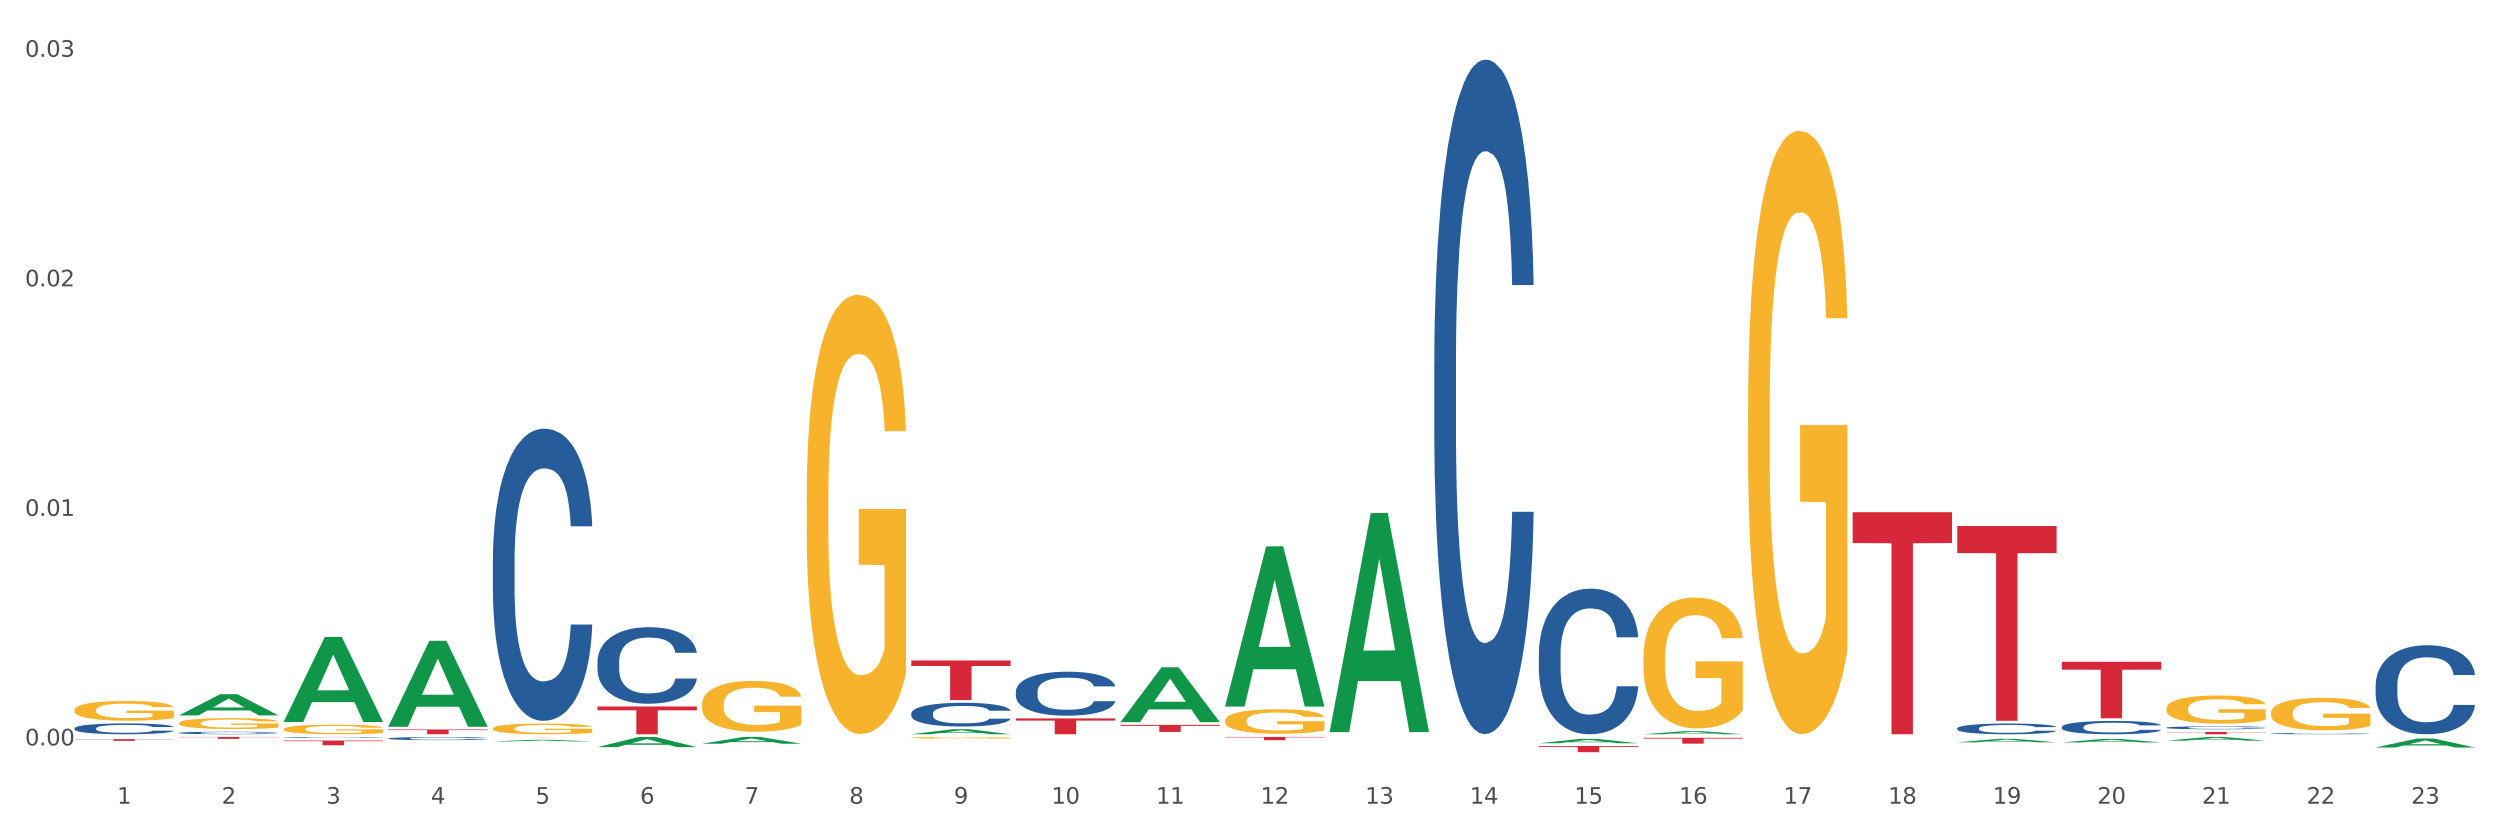 <?xml version="1.0" encoding="utf-8" standalone="no"?>
<!DOCTYPE svg PUBLIC "-//W3C//DTD SVG 1.1//EN"
  "http://www.w3.org/Graphics/SVG/1.1/DTD/svg11.dtd">
<svg xmlns:xlink="http://www.w3.org/1999/xlink" width="1080pt" height="360pt" viewBox="0 0 1080 360" xmlns="http://www.w3.org/2000/svg" version="1.1">
 <rect x="0" y="0" width="1080" height="360" fill="#333333" stroke="none"/>
 <defs>
  <style type="text/css">*{stroke-linejoin: round; stroke-linecap: butt}</style>
 </defs>
 <g id="figure_1">
  <g id="patch_1">
   <path d="M 0 360 
L 1080 360 
L 1080 0 
L 0 0 
z
" style="fill: #ffffff; stroke: #ffffff; stroke-linejoin: miter"/>
  </g>
  <g id="axes_1">
   <g id="matplotlib.axis_1">
    <g id="xtick_1">
     <g id="text_1">
      <!-- 1 -->
      <g style="fill: #4d4d4d" transform="translate(50.584 347.204) scale(0.096 -0.096)">
       <defs>
        <path id="DejaVuSans-31" d="M 794 531 
L 1825 531 
L 1825 4091 
L 703 3866 
L 703 4441 
L 1819 4666 
L 2450 4666 
L 2450 531 
L 3481 531 
L 3481 0 
L 794 0 
L 794 531 
z
" transform="scale(0.016)"/>
       </defs>
       <use xlink:href="#DejaVuSans-31"/>
      </g>
     </g>
    </g>
    <g id="xtick_2">
     <g id="text_2">
      <!-- 2 -->
      <g style="fill: #4d4d4d" transform="translate(95.771 347.204) scale(0.096 -0.096)">
       <defs>
        <path id="DejaVuSans-32" d="M 1228 531 
L 3431 531 
L 3431 0 
L 469 0 
L 469 531 
Q 828 903 1448 1529 
Q 2069 2156 2228 2338 
Q 2531 2678 2651 2914 
Q 2772 3150 2772 3378 
Q 2772 3750 2511 3984 
Q 2250 4219 1831 4219 
Q 1534 4219 1204 4116 
Q 875 4013 500 3803 
L 500 4441 
Q 881 4594 1212 4672 
Q 1544 4750 1819 4750 
Q 2544 4750 2975 4387 
Q 3406 4025 3406 3419 
Q 3406 3131 3298 2873 
Q 3191 2616 2906 2266 
Q 2828 2175 2409 1742 
Q 1991 1309 1228 531 
z
" transform="scale(0.016)"/>
       </defs>
       <use xlink:href="#DejaVuSans-32"/>
      </g>
     </g>
    </g>
    <g id="xtick_3">
     <g id="text_3">
      <!-- 3 -->
      <g style="fill: #4d4d4d" transform="translate(140.957 347.204) scale(0.096 -0.096)">
       <defs>
        <path id="DejaVuSans-33" d="M 2597 2516 
Q 3050 2419 3304 2112 
Q 3559 1806 3559 1356 
Q 3559 666 3084 287 
Q 2609 -91 1734 -91 
Q 1441 -91 1130 -33 
Q 819 25 488 141 
L 488 750 
Q 750 597 1062 519 
Q 1375 441 1716 441 
Q 2309 441 2620 675 
Q 2931 909 2931 1356 
Q 2931 1769 2642 2001 
Q 2353 2234 1838 2234 
L 1294 2234 
L 1294 2753 
L 1863 2753 
Q 2328 2753 2575 2939 
Q 2822 3125 2822 3475 
Q 2822 3834 2567 4026 
Q 2313 4219 1838 4219 
Q 1578 4219 1281 4162 
Q 984 4106 628 3988 
L 628 4550 
Q 988 4650 1302 4700 
Q 1616 4750 1894 4750 
Q 2613 4750 3031 4423 
Q 3450 4097 3450 3541 
Q 3450 3153 3228 2886 
Q 3006 2619 2597 2516 
z
" transform="scale(0.016)"/>
       </defs>
       <use xlink:href="#DejaVuSans-33"/>
      </g>
     </g>
    </g>
    <g id="xtick_4">
     <g id="text_4">
      <!-- 4 -->
      <g style="fill: #4d4d4d" transform="translate(186.143 347.204) scale(0.096 -0.096)">
       <defs>
        <path id="DejaVuSans-34" d="M 2419 4116 
L 825 1625 
L 2419 1625 
L 2419 4116 
z
M 2253 4666 
L 3047 4666 
L 3047 1625 
L 3713 1625 
L 3713 1100 
L 3047 1100 
L 3047 0 
L 2419 0 
L 2419 1100 
L 313 1100 
L 313 1709 
L 2253 4666 
z
" transform="scale(0.016)"/>
       </defs>
       <use xlink:href="#DejaVuSans-34"/>
      </g>
     </g>
    </g>
    <g id="xtick_5">
     <g id="text_5">
      <!-- 5 -->
      <g style="fill: #4d4d4d" transform="translate(231.33 347.204) scale(0.096 -0.096)">
       <defs>
        <path id="DejaVuSans-35" d="M 691 4666 
L 3169 4666 
L 3169 4134 
L 1269 4134 
L 1269 2991 
Q 1406 3038 1543 3061 
Q 1681 3084 1819 3084 
Q 2600 3084 3056 2656 
Q 3513 2228 3513 1497 
Q 3513 744 3044 326 
Q 2575 -91 1722 -91 
Q 1428 -91 1123 -41 
Q 819 9 494 109 
L 494 744 
Q 775 591 1075 516 
Q 1375 441 1709 441 
Q 2250 441 2565 725 
Q 2881 1009 2881 1497 
Q 2881 1984 2565 2268 
Q 2250 2553 1709 2553 
Q 1456 2553 1204 2497 
Q 953 2441 691 2322 
L 691 4666 
z
" transform="scale(0.016)"/>
       </defs>
       <use xlink:href="#DejaVuSans-35"/>
      </g>
     </g>
    </g>
    <g id="xtick_6">
     <g id="text_6">
      <!-- 6 -->
      <g style="fill: #4d4d4d" transform="translate(276.516 347.204) scale(0.096 -0.096)">
       <defs>
        <path id="DejaVuSans-36" d="M 2113 2584 
Q 1688 2584 1439 2293 
Q 1191 2003 1191 1497 
Q 1191 994 1439 701 
Q 1688 409 2113 409 
Q 2538 409 2786 701 
Q 3034 994 3034 1497 
Q 3034 2003 2786 2293 
Q 2538 2584 2113 2584 
z
M 3366 4563 
L 3366 3988 
Q 3128 4100 2886 4159 
Q 2644 4219 2406 4219 
Q 1781 4219 1451 3797 
Q 1122 3375 1075 2522 
Q 1259 2794 1537 2939 
Q 1816 3084 2150 3084 
Q 2853 3084 3261 2657 
Q 3669 2231 3669 1497 
Q 3669 778 3244 343 
Q 2819 -91 2113 -91 
Q 1303 -91 875 529 
Q 447 1150 447 2328 
Q 447 3434 972 4092 
Q 1497 4750 2381 4750 
Q 2619 4750 2861 4703 
Q 3103 4656 3366 4563 
z
" transform="scale(0.016)"/>
       </defs>
       <use xlink:href="#DejaVuSans-36"/>
      </g>
     </g>
    </g>
    <g id="xtick_7">
     <g id="text_7">
      <!-- 7 -->
      <g style="fill: #4d4d4d" transform="translate(321.702 347.204) scale(0.096 -0.096)">
       <defs>
        <path id="DejaVuSans-37" d="M 525 4666 
L 3525 4666 
L 3525 4397 
L 1831 0 
L 1172 0 
L 2766 4134 
L 525 4134 
L 525 4666 
z
" transform="scale(0.016)"/>
       </defs>
       <use xlink:href="#DejaVuSans-37"/>
      </g>
     </g>
    </g>
    <g id="xtick_8">
     <g id="text_8">
      <!-- 8 -->
      <g style="fill: #4d4d4d" transform="translate(366.888 347.204) scale(0.096 -0.096)">
       <defs>
        <path id="DejaVuSans-38" d="M 2034 2216 
Q 1584 2216 1326 1975 
Q 1069 1734 1069 1313 
Q 1069 891 1326 650 
Q 1584 409 2034 409 
Q 2484 409 2743 651 
Q 3003 894 3003 1313 
Q 3003 1734 2745 1975 
Q 2488 2216 2034 2216 
z
M 1403 2484 
Q 997 2584 770 2862 
Q 544 3141 544 3541 
Q 544 4100 942 4425 
Q 1341 4750 2034 4750 
Q 2731 4750 3128 4425 
Q 3525 4100 3525 3541 
Q 3525 3141 3298 2862 
Q 3072 2584 2669 2484 
Q 3125 2378 3379 2068 
Q 3634 1759 3634 1313 
Q 3634 634 3220 271 
Q 2806 -91 2034 -91 
Q 1263 -91 848 271 
Q 434 634 434 1313 
Q 434 1759 690 2068 
Q 947 2378 1403 2484 
z
M 1172 3481 
Q 1172 3119 1398 2916 
Q 1625 2713 2034 2713 
Q 2441 2713 2670 2916 
Q 2900 3119 2900 3481 
Q 2900 3844 2670 4047 
Q 2441 4250 2034 4250 
Q 1625 4250 1398 4047 
Q 1172 3844 1172 3481 
z
" transform="scale(0.016)"/>
       </defs>
       <use xlink:href="#DejaVuSans-38"/>
      </g>
     </g>
    </g>
    <g id="xtick_9">
     <g id="text_9">
      <!-- 9 -->
      <g style="fill: #4d4d4d" transform="translate(412.075 347.204) scale(0.096 -0.096)">
       <defs>
        <path id="DejaVuSans-39" d="M 703 97 
L 703 672 
Q 941 559 1184 500 
Q 1428 441 1663 441 
Q 2288 441 2617 861 
Q 2947 1281 2994 2138 
Q 2813 1869 2534 1725 
Q 2256 1581 1919 1581 
Q 1219 1581 811 2004 
Q 403 2428 403 3163 
Q 403 3881 828 4315 
Q 1253 4750 1959 4750 
Q 2769 4750 3195 4129 
Q 3622 3509 3622 2328 
Q 3622 1225 3098 567 
Q 2575 -91 1691 -91 
Q 1453 -91 1209 -44 
Q 966 3 703 97 
z
M 1959 2075 
Q 2384 2075 2632 2365 
Q 2881 2656 2881 3163 
Q 2881 3666 2632 3958 
Q 2384 4250 1959 4250 
Q 1534 4250 1286 3958 
Q 1038 3666 1038 3163 
Q 1038 2656 1286 2365 
Q 1534 2075 1959 2075 
z
" transform="scale(0.016)"/>
       </defs>
       <use xlink:href="#DejaVuSans-39"/>
      </g>
     </g>
    </g>
    <g id="xtick_10">
     <g id="text_10">
      <!-- 10 -->
      <g style="fill: #4d4d4d" transform="translate(454.207 347.204) scale(0.096 -0.096)">
       <defs>
        <path id="DejaVuSans-30" d="M 2034 4250 
Q 1547 4250 1301 3770 
Q 1056 3291 1056 2328 
Q 1056 1369 1301 889 
Q 1547 409 2034 409 
Q 2525 409 2770 889 
Q 3016 1369 3016 2328 
Q 3016 3291 2770 3770 
Q 2525 4250 2034 4250 
z
M 2034 4750 
Q 2819 4750 3233 4129 
Q 3647 3509 3647 2328 
Q 3647 1150 3233 529 
Q 2819 -91 2034 -91 
Q 1250 -91 836 529 
Q 422 1150 422 2328 
Q 422 3509 836 4129 
Q 1250 4750 2034 4750 
z
" transform="scale(0.016)"/>
       </defs>
       <use xlink:href="#DejaVuSans-31"/>
       <use xlink:href="#DejaVuSans-30" transform="translate(63.623 0)"/>
      </g>
     </g>
    </g>
    <g id="xtick_11">
     <g id="text_11">
      <!-- 11 -->
      <g style="fill: #4d4d4d" transform="translate(499.393 347.204) scale(0.096 -0.096)">
       <use xlink:href="#DejaVuSans-31"/>
       <use xlink:href="#DejaVuSans-31" transform="translate(63.623 0)"/>
      </g>
     </g>
    </g>
    <g id="xtick_12">
     <g id="text_12">
      <!-- 12 -->
      <g style="fill: #4d4d4d" transform="translate(544.58 347.204) scale(0.096 -0.096)">
       <use xlink:href="#DejaVuSans-31"/>
       <use xlink:href="#DejaVuSans-32" transform="translate(63.623 0)"/>
      </g>
     </g>
    </g>
    <g id="xtick_13">
     <g id="text_13">
      <!-- 13 -->
      <g style="fill: #4d4d4d" transform="translate(589.766 347.204) scale(0.096 -0.096)">
       <use xlink:href="#DejaVuSans-31"/>
       <use xlink:href="#DejaVuSans-33" transform="translate(63.623 0)"/>
      </g>
     </g>
    </g>
    <g id="xtick_14">
     <g id="text_14">
      <!-- 14 -->
      <g style="fill: #4d4d4d" transform="translate(634.952 347.204) scale(0.096 -0.096)">
       <use xlink:href="#DejaVuSans-31"/>
       <use xlink:href="#DejaVuSans-34" transform="translate(63.623 0)"/>
      </g>
     </g>
    </g>
    <g id="xtick_15">
     <g id="text_15">
      <!-- 15 -->
      <g style="fill: #4d4d4d" transform="translate(680.138 347.204) scale(0.096 -0.096)">
       <use xlink:href="#DejaVuSans-31"/>
       <use xlink:href="#DejaVuSans-35" transform="translate(63.623 0)"/>
      </g>
     </g>
    </g>
    <g id="xtick_16">
     <g id="text_16">
      <!-- 16 -->
      <g style="fill: #4d4d4d" transform="translate(725.325 347.204) scale(0.096 -0.096)">
       <use xlink:href="#DejaVuSans-31"/>
       <use xlink:href="#DejaVuSans-36" transform="translate(63.623 0)"/>
      </g>
     </g>
    </g>
    <g id="xtick_17">
     <g id="text_17">
      <!-- 17 -->
      <g style="fill: #4d4d4d" transform="translate(770.511 347.204) scale(0.096 -0.096)">
       <use xlink:href="#DejaVuSans-31"/>
       <use xlink:href="#DejaVuSans-37" transform="translate(63.623 0)"/>
      </g>
     </g>
    </g>
    <g id="xtick_18">
     <g id="text_18">
      <!-- 18 -->
      <g style="fill: #4d4d4d" transform="translate(815.697 347.204) scale(0.096 -0.096)">
       <use xlink:href="#DejaVuSans-31"/>
       <use xlink:href="#DejaVuSans-38" transform="translate(63.623 0)"/>
      </g>
     </g>
    </g>
    <g id="xtick_19">
     <g id="text_19">
      <!-- 19 -->
      <g style="fill: #4d4d4d" transform="translate(860.883 347.204) scale(0.096 -0.096)">
       <use xlink:href="#DejaVuSans-31"/>
       <use xlink:href="#DejaVuSans-39" transform="translate(63.623 0)"/>
      </g>
     </g>
    </g>
    <g id="xtick_20">
     <g id="text_20">
      <!-- 20 -->
      <g style="fill: #4d4d4d" transform="translate(906.07 347.204) scale(0.096 -0.096)">
       <use xlink:href="#DejaVuSans-32"/>
       <use xlink:href="#DejaVuSans-30" transform="translate(63.623 0)"/>
      </g>
     </g>
    </g>
    <g id="xtick_21">
     <g id="text_21">
      <!-- 21 -->
      <g style="fill: #4d4d4d" transform="translate(951.256 347.204) scale(0.096 -0.096)">
       <use xlink:href="#DejaVuSans-32"/>
       <use xlink:href="#DejaVuSans-31" transform="translate(63.623 0)"/>
      </g>
     </g>
    </g>
    <g id="xtick_22">
     <g id="text_22">
      <!-- 22 -->
      <g style="fill: #4d4d4d" transform="translate(996.442 347.204) scale(0.096 -0.096)">
       <use xlink:href="#DejaVuSans-32"/>
       <use xlink:href="#DejaVuSans-32" transform="translate(63.623 0)"/>
      </g>
     </g>
    </g>
    <g id="xtick_23">
     <g id="text_23">
      <!-- 23 -->
      <g style="fill: #4d4d4d" transform="translate(1041.629 347.204) scale(0.096 -0.096)">
       <use xlink:href="#DejaVuSans-32"/>
       <use xlink:href="#DejaVuSans-33" transform="translate(63.623 0)"/>
      </g>
     </g>
    </g>
    <g id="xtick_24"/>
    <g id="xtick_25"/>
    <g id="xtick_26"/>
    <g id="xtick_27"/>
    <g id="xtick_28"/>
    <g id="xtick_29"/>
    <g id="xtick_30"/>
    <g id="xtick_31"/>
    <g id="xtick_32"/>
    <g id="xtick_33"/>
    <g id="xtick_34"/>
    <g id="xtick_35"/>
    <g id="xtick_36"/>
    <g id="xtick_37"/>
    <g id="xtick_38"/>
    <g id="xtick_39"/>
    <g id="xtick_40"/>
    <g id="xtick_41"/>
    <g id="xtick_42"/>
    <g id="xtick_43"/>
    <g id="xtick_44"/>
    <g id="xtick_45"/>
   </g>
   <g id="matplotlib.axis_2">
    <g id="ytick_1">
     <g id="text_24">
      <!-- 0.00 -->
      <g style="fill: #4d4d4d" transform="translate(10.8 322.014) scale(0.096 -0.096)">
       <defs>
        <path id="DejaVuSans-2e" d="M 684 794 
L 1344 794 
L 1344 0 
L 684 0 
L 684 794 
z
" transform="scale(0.016)"/>
       </defs>
       <use xlink:href="#DejaVuSans-30"/>
       <use xlink:href="#DejaVuSans-2e" transform="translate(63.623 0)"/>
       <use xlink:href="#DejaVuSans-30" transform="translate(95.41 0)"/>
       <use xlink:href="#DejaVuSans-30" transform="translate(159.033 0)"/>
      </g>
     </g>
    </g>
    <g id="ytick_2">
     <g id="text_25">
      <!-- 0.01 -->
      <g style="fill: #4d4d4d" transform="translate(10.8 222.857) scale(0.096 -0.096)">
       <use xlink:href="#DejaVuSans-30"/>
       <use xlink:href="#DejaVuSans-2e" transform="translate(63.623 0)"/>
       <use xlink:href="#DejaVuSans-30" transform="translate(95.41 0)"/>
       <use xlink:href="#DejaVuSans-31" transform="translate(159.033 0)"/>
      </g>
     </g>
    </g>
    <g id="ytick_3">
     <g id="text_26">
      <!-- 0.02 -->
      <g style="fill: #4d4d4d" transform="translate(10.8 123.7) scale(0.096 -0.096)">
       <use xlink:href="#DejaVuSans-30"/>
       <use xlink:href="#DejaVuSans-2e" transform="translate(63.623 0)"/>
       <use xlink:href="#DejaVuSans-30" transform="translate(95.41 0)"/>
       <use xlink:href="#DejaVuSans-32" transform="translate(159.033 0)"/>
      </g>
     </g>
    </g>
    <g id="ytick_4">
     <g id="text_27">
      <!-- 0.03 -->
      <g style="fill: #4d4d4d" transform="translate(10.8 24.543) scale(0.096 -0.096)">
       <use xlink:href="#DejaVuSans-30"/>
       <use xlink:href="#DejaVuSans-2e" transform="translate(63.623 0)"/>
       <use xlink:href="#DejaVuSans-30" transform="translate(95.41 0)"/>
       <use xlink:href="#DejaVuSans-33" transform="translate(159.033 0)"/>
      </g>
     </g>
    </g>
    <g id="ytick_5"/>
    <g id="ytick_6"/>
    <g id="ytick_7"/>
   </g>
   <g id="PolyCollection_1">
    <path d="M 77.361 309.031 
L 77.406 309.022 
L 95.107 299.885 
L 102.454 299.876 
L 120.288 309.048 
L 111.791 309.048 
L 107.941 306.912 
L 89.664 306.912 
L 89.531 306.947 
L 85.814 309.048 
L 77.361 309.048 
L 77.361 309.031 
L 91.965 305.638 
L 105.64 305.629 
L 98.869 301.831 
L 98.781 301.814 
L 98.692 301.84 
L 91.921 305.629 
L 91.965 305.638 
L 77.361 309.031 
z
" clip-path="url(#p1d3aa28ca8)" style="fill: #109648"/>
    <path d="M 122.548 311.821 
L 122.592 311.786 
L 140.294 275.176 
L 147.64 275.142 
L 165.475 311.89 
L 156.978 311.89 
L 153.127 303.333 
L 134.85 303.333 
L 134.718 303.471 
L 131 311.89 
L 122.548 311.89 
L 122.548 311.821 
L 137.152 298.226 
L 150.826 298.191 
L 144.055 282.974 
L 143.967 282.905 
L 143.878 283.009 
L 137.107 298.191 
L 137.152 298.226 
L 122.548 311.821 
z
" clip-path="url(#p1d3aa28ca8)" style="fill: #109648"/>
    <path d="M 167.734 313.894 
L 167.778 313.859 
L 185.48 276.824 
L 192.826 276.789 
L 210.661 313.964 
L 202.164 313.964 
L 198.314 305.307 
L 180.037 305.307 
L 179.904 305.447 
L 176.186 313.964 
L 167.734 313.964 
L 167.734 313.894 
L 182.338 300.141 
L 196.013 300.106 
L 189.242 284.713 
L 189.153 284.643 
L 189.065 284.748 
L 182.294 300.106 
L 182.338 300.141 
L 167.734 313.894 
z
" clip-path="url(#p1d3aa28ca8)" style="fill: #109648"/>
    <path d="M 212.92 320.3 
L 212.964 320.299 
L 230.666 319.589 
L 238.012 319.589 
L 255.847 320.301 
L 247.35 320.301 
L 243.5 320.135 
L 225.223 320.135 
L 225.09 320.138 
L 221.373 320.301 
L 212.92 320.301 
L 212.92 320.3 
L 227.524 320.036 
L 241.199 320.036 
L 234.428 319.74 
L 234.339 319.739 
L 234.251 319.741 
L 227.48 320.036 
L 227.524 320.036 
L 212.92 320.3 
z
" clip-path="url(#p1d3aa28ca8)" style="fill: #109648"/>
    <path d="M 258.106 322.756 
L 258.151 322.752 
L 275.852 318.378 
L 283.199 318.374 
L 301.033 322.764 
L 292.536 322.764 
L 288.686 321.742 
L 270.409 321.742 
L 270.276 321.758 
L 266.559 322.764 
L 258.106 322.764 
L 258.106 322.756 
L 272.71 321.132 
L 286.385 321.127 
L 279.614 319.309 
L 279.526 319.301 
L 279.437 319.313 
L 272.666 321.127 
L 272.71 321.132 
L 258.106 322.756 
z
" clip-path="url(#p1d3aa28ca8)" style="fill: #109648"/>
    <path d="M 303.293 321.276 
L 303.337 321.274 
L 321.039 318.37 
L 328.385 318.367 
L 346.22 321.282 
L 337.723 321.282 
L 333.873 320.603 
L 315.595 320.603 
L 315.463 320.614 
L 311.745 321.282 
L 303.293 321.282 
L 303.293 321.276 
L 317.897 320.198 
L 331.571 320.195 
L 324.8 318.988 
L 324.712 318.983 
L 324.623 318.991 
L 317.852 320.195 
L 317.897 320.198 
L 303.293 321.276 
z
" clip-path="url(#p1d3aa28ca8)" style="fill: #109648"/>
    <path d="M 393.665 317.192 
L 393.709 317.19 
L 411.411 315.024 
L 418.758 315.022 
L 436.592 317.196 
L 428.095 317.196 
L 424.245 316.69 
L 405.968 316.69 
L 405.835 316.698 
L 402.118 317.196 
L 393.665 317.196 
L 393.665 317.192 
L 408.269 316.388 
L 421.944 316.386 
L 415.173 315.485 
L 415.084 315.481 
L 414.996 315.487 
L 408.225 316.386 
L 408.269 316.388 
L 393.665 317.192 
z
" clip-path="url(#p1d3aa28ca8)" style="fill: #109648"/>
    <path d="M 484.038 311.933 
L 484.082 311.911 
L 501.784 288.272 
L 509.13 288.249 
L 526.965 311.978 
L 518.468 311.978 
L 514.618 306.452 
L 496.341 306.452 
L 496.208 306.541 
L 492.49 311.978 
L 484.038 311.978 
L 484.038 311.933 
L 498.642 303.155 
L 512.316 303.133 
L 505.545 293.307 
L 505.457 293.262 
L 505.368 293.329 
L 498.598 303.133 
L 498.642 303.155 
L 484.038 311.933 
z
" clip-path="url(#p1d3aa28ca8)" style="fill: #109648"/>
    <path d="M 529.224 305.11 
L 529.268 305.045 
L 546.97 236.044 
L 554.316 235.979 
L 572.151 305.24 
L 563.654 305.24 
L 559.804 289.112 
L 541.527 289.112 
L 541.394 289.372 
L 537.677 305.24 
L 529.224 305.24 
L 529.224 305.11 
L 543.828 279.487 
L 557.503 279.422 
L 550.732 250.742 
L 550.643 250.612 
L 550.555 250.807 
L 543.784 279.422 
L 543.828 279.487 
L 529.224 305.11 
z
" clip-path="url(#p1d3aa28ca8)" style="fill: #109648"/>
    <path d="M 935.9 314.349 
L 935.951 314.348 
L 935.951 314.315 
L 936.103 314.272 
L 936.662 314.191 
L 937.372 314.13 
L 938.59 314.059 
L 939.249 314.029 
L 940.112 313.996 
L 941.888 313.942 
L 943.918 313.896 
L 945.338 313.87 
L 946.404 313.854 
L 948.789 313.825 
L 950.159 313.813 
L 951.579 313.802 
L 952.797 313.795 
L 954.827 313.787 
L 956.451 313.784 
L 958.328 313.783 
L 959.901 313.784 
L 961.981 313.789 
L 965.026 313.802 
L 966.193 313.81 
L 967.766 313.824 
L 969.39 313.843 
L 970.709 313.861 
L 972.231 313.888 
L 973.804 313.922 
L 975.326 313.966 
L 976.392 314.006 
L 977.254 314.049 
L 978.016 314.1 
L 978.574 314.157 
L 978.827 314.204 
L 969.542 314.204 
L 969.288 314.161 
L 968.781 314.115 
L 968.273 314.084 
L 967.715 314.059 
L 966.853 314.03 
L 966.091 314.012 
L 964.823 313.99 
L 963.656 313.976 
L 962.692 313.968 
L 961.525 313.961 
L 959.038 313.954 
L 957.262 313.954 
L 956.146 313.957 
L 954.776 313.962 
L 953.609 313.97 
L 952.239 313.984 
L 951.174 313.999 
L 950.108 314.019 
L 949.499 314.032 
L 948.586 314.058 
L 947.977 314.078 
L 947.165 314.114 
L 946.708 314.139 
L 945.896 314.205 
L 945.541 314.253 
L 945.389 314.287 
L 945.288 314.323 
L 945.288 314.503 
L 945.592 314.583 
L 945.846 314.618 
L 946.252 314.657 
L 947.013 314.708 
L 948.129 314.757 
L 949.296 314.793 
L 950.26 314.815 
L 951.174 314.831 
L 952.087 314.843 
L 953.203 314.855 
L 954.117 314.862 
L 955.487 314.869 
L 957.11 314.872 
L 958.379 314.872 
L 960.967 314.866 
L 962.134 314.861 
L 963.25 314.853 
L 964.468 314.84 
L 965.432 314.826 
L 965.99 314.816 
L 966.903 314.794 
L 967.614 314.771 
L 968.223 314.744 
L 968.628 314.721 
L 969.085 314.687 
L 969.44 314.648 
L 969.542 314.627 
L 978.827 314.627 
L 978.624 314.668 
L 978.269 314.709 
L 977.559 314.763 
L 977.001 314.794 
L 976.138 314.832 
L 975.225 314.864 
L 973.956 314.9 
L 972.789 314.926 
L 971.571 314.949 
L 970.252 314.97 
L 967.867 314.999 
L 967.005 315.007 
L 965.178 315.02 
L 963.757 315.028 
L 961.677 315.037 
L 959.546 315.041 
L 957.313 315.042 
L 955.334 315.04 
L 953.152 315.033 
L 951.782 315.026 
L 950.26 315.016 
L 948.484 315 
L 946.81 314.98 
L 945.237 314.957 
L 943.765 314.931 
L 942.395 314.901 
L 940.619 314.851 
L 939.3 314.803 
L 938.336 314.758 
L 937.676 314.72 
L 937.017 314.672 
L 936.662 314.639 
L 936.103 314.558 
L 935.9 314.483 
L 935.9 314.349 
z
" clip-path="url(#p1d3aa28ca8)" style="fill: #255c99"/>
    <path d="M 890.714 314.034 
L 890.765 314.029 
L 890.765 313.882 
L 890.917 313.682 
L 891.475 313.315 
L 892.186 313.037 
L 893.403 312.712 
L 894.063 312.576 
L 894.926 312.424 
L 896.702 312.177 
L 898.731 311.967 
L 900.152 311.852 
L 901.218 311.778 
L 903.602 311.647 
L 904.972 311.59 
L 906.393 311.542 
L 907.611 311.511 
L 909.641 311.474 
L 911.264 311.459 
L 913.142 311.453 
L 914.715 311.459 
L 916.795 311.479 
L 919.84 311.542 
L 921.007 311.579 
L 922.58 311.642 
L 924.203 311.726 
L 925.523 311.81 
L 927.045 311.931 
L 928.618 312.088 
L 930.14 312.287 
L 931.206 312.471 
L 932.068 312.665 
L 932.829 312.901 
L 933.387 313.158 
L 933.641 313.373 
L 924.356 313.373 
L 924.102 313.179 
L 923.594 312.969 
L 923.087 312.827 
L 922.529 312.712 
L 921.666 312.581 
L 920.905 312.497 
L 919.637 312.397 
L 918.47 312.334 
L 917.506 312.298 
L 916.338 312.266 
L 913.852 312.235 
L 912.076 312.235 
L 910.96 312.245 
L 909.59 312.271 
L 908.423 312.308 
L 907.053 312.371 
L 905.987 312.439 
L 904.922 312.528 
L 904.313 312.591 
L 903.399 312.707 
L 902.791 312.801 
L 901.979 312.964 
L 901.522 313.079 
L 900.71 313.378 
L 900.355 313.598 
L 900.203 313.751 
L 900.101 313.918 
L 900.101 314.737 
L 900.406 315.104 
L 900.659 315.261 
L 901.065 315.439 
L 901.827 315.67 
L 902.943 315.896 
L 904.11 316.058 
L 905.074 316.158 
L 905.987 316.231 
L 906.901 316.289 
L 908.017 316.342 
L 908.93 316.373 
L 910.3 316.404 
L 911.924 316.42 
L 913.193 316.42 
L 915.78 316.394 
L 916.947 316.368 
L 918.064 316.331 
L 919.281 316.273 
L 920.246 316.21 
L 920.804 316.163 
L 921.717 316.064 
L 922.427 315.959 
L 923.036 315.838 
L 923.442 315.733 
L 923.899 315.576 
L 924.254 315.397 
L 924.356 315.303 
L 933.641 315.303 
L 933.438 315.492 
L 933.083 315.675 
L 932.373 315.922 
L 931.814 316.064 
L 930.952 316.237 
L 930.039 316.383 
L 928.77 316.546 
L 927.603 316.667 
L 926.385 316.772 
L 925.066 316.866 
L 922.681 316.997 
L 921.819 317.034 
L 919.992 317.097 
L 918.571 317.133 
L 916.491 317.17 
L 914.36 317.191 
L 912.127 317.196 
L 910.148 317.186 
L 907.966 317.154 
L 906.596 317.123 
L 905.074 317.076 
L 903.298 317.002 
L 901.624 316.913 
L 900.051 316.808 
L 898.579 316.688 
L 897.209 316.551 
L 895.433 316.326 
L 894.114 316.105 
L 893.15 315.901 
L 892.49 315.728 
L 891.831 315.508 
L 891.475 315.355 
L 890.917 314.988 
L 890.714 314.647 
L 890.714 314.034 
z
" clip-path="url(#p1d3aa28ca8)" style="fill: #255c99"/>
    <path d="M 77.361 312.405 
L 77.412 312.4 
L 77.412 312.245 
L 77.513 312.111 
L 78.02 311.787 
L 78.78 311.519 
L 79.338 311.376 
L 79.895 311.26 
L 80.554 311.143 
L 81.365 311.022 
L 82.835 310.845 
L 83.747 310.754 
L 84.862 310.659 
L 86.889 310.521 
L 88.359 310.443 
L 89.88 310.378 
L 92.363 310.3 
L 93.985 310.266 
L 95.708 310.24 
L 97.786 310.223 
L 99.357 310.218 
L 102.803 310.231 
L 105.743 310.27 
L 107.162 310.3 
L 108.986 310.352 
L 109.949 310.387 
L 111.52 310.456 
L 113.142 310.547 
L 114.257 310.625 
L 115.93 310.771 
L 117.197 310.918 
L 118.362 311.1 
L 118.971 311.225 
L 119.427 311.342 
L 119.832 311.476 
L 120.238 311.687 
L 111.115 311.687 
L 110.76 311.536 
L 110.203 311.394 
L 109.392 311.255 
L 108.682 311.169 
L 107.466 311.061 
L 106.351 310.992 
L 105.185 310.94 
L 103.766 310.897 
L 102.651 310.875 
L 101.08 310.858 
L 97.989 310.862 
L 95.911 310.897 
L 94.492 310.94 
L 93.579 310.979 
L 92.768 311.022 
L 91.856 311.082 
L 90.792 311.173 
L 90.032 311.255 
L 89.271 311.359 
L 88.663 311.463 
L 88.106 311.584 
L 87.65 311.713 
L 87.295 311.847 
L 86.991 312.011 
L 86.737 312.284 
L 86.737 312.875 
L 86.839 313.009 
L 87.092 313.186 
L 87.396 313.32 
L 87.903 313.48 
L 88.359 313.588 
L 89.221 313.744 
L 90.184 313.873 
L 90.944 313.956 
L 91.704 314.025 
L 93.022 314.12 
L 94.492 314.197 
L 95.759 314.245 
L 97.482 314.288 
L 98.647 314.305 
L 99.661 314.314 
L 102.144 314.314 
L 103.918 314.301 
L 105.895 314.271 
L 107.415 314.232 
L 108.682 314.185 
L 110.101 314.107 
L 111.014 314.033 
L 111.014 313.13 
L 99.864 313.126 
L 99.864 312.525 
L 120.288 312.525 
L 120.288 314.288 
L 119.427 314.379 
L 118.464 314.461 
L 117.45 314.534 
L 115.93 314.625 
L 114.105 314.712 
L 112.483 314.772 
L 110.76 314.824 
L 108.733 314.871 
L 106.098 314.915 
L 104.476 314.932 
L 102.448 314.945 
L 100.066 314.949 
L 97.989 314.941 
L 95.961 314.919 
L 93.833 314.88 
L 91.755 314.824 
L 90.184 314.768 
L 88.612 314.699 
L 86.94 314.608 
L 85.622 314.521 
L 84.609 314.444 
L 83.494 314.344 
L 82.277 314.215 
L 81.365 314.098 
L 80.554 313.977 
L 79.693 313.822 
L 79.084 313.688 
L 78.476 313.519 
L 78.121 313.394 
L 77.716 313.199 
L 77.412 312.927 
L 77.361 312.405 
z
" clip-path="url(#p1d3aa28ca8)" style="fill: #f7b32b"/>
    <path d="M 32.175 306.764 
L 32.226 306.756 
L 32.226 306.476 
L 32.327 306.234 
L 32.834 305.651 
L 33.594 305.168 
L 34.152 304.911 
L 34.709 304.701 
L 35.368 304.491 
L 36.179 304.273 
L 37.649 303.953 
L 38.561 303.79 
L 39.676 303.619 
L 41.703 303.37 
L 43.173 303.229 
L 44.693 303.113 
L 47.177 302.973 
L 48.798 302.91 
L 50.522 302.864 
L 52.6 302.832 
L 54.171 302.825 
L 57.617 302.848 
L 60.556 302.918 
L 61.976 302.973 
L 63.8 303.066 
L 64.763 303.128 
L 66.334 303.253 
L 67.956 303.416 
L 69.071 303.556 
L 70.743 303.821 
L 72.01 304.086 
L 73.176 304.413 
L 73.784 304.639 
L 74.24 304.849 
L 74.646 305.09 
L 75.051 305.472 
L 65.929 305.472 
L 65.574 305.199 
L 65.016 304.942 
L 64.206 304.693 
L 63.496 304.537 
L 62.28 304.343 
L 61.165 304.218 
L 59.999 304.125 
L 58.58 304.047 
L 57.465 304.008 
L 55.894 303.977 
L 52.802 303.985 
L 50.724 304.047 
L 49.305 304.125 
L 48.393 304.195 
L 47.582 304.273 
L 46.67 304.382 
L 45.606 304.545 
L 44.845 304.693 
L 44.085 304.88 
L 43.477 305.067 
L 42.919 305.285 
L 42.463 305.518 
L 42.109 305.76 
L 41.804 306.055 
L 41.551 306.546 
L 41.551 307.612 
L 41.652 307.854 
L 41.906 308.173 
L 42.21 308.414 
L 42.717 308.702 
L 43.173 308.897 
L 44.034 309.177 
L 44.997 309.411 
L 45.758 309.559 
L 46.518 309.683 
L 47.835 309.855 
L 49.305 309.995 
L 50.572 310.08 
L 52.295 310.158 
L 53.461 310.189 
L 54.475 310.205 
L 56.958 310.205 
L 58.732 310.182 
L 60.709 310.127 
L 62.229 310.057 
L 63.496 309.971 
L 64.915 309.831 
L 65.827 309.699 
L 65.827 308.072 
L 54.677 308.064 
L 54.677 306.982 
L 75.102 306.982 
L 75.102 310.158 
L 74.24 310.322 
L 73.277 310.47 
L 72.264 310.602 
L 70.743 310.765 
L 68.919 310.921 
L 67.297 311.03 
L 65.574 311.124 
L 63.547 311.209 
L 60.911 311.287 
L 59.289 311.318 
L 57.262 311.342 
L 54.88 311.349 
L 52.802 311.334 
L 50.775 311.295 
L 48.646 311.225 
L 46.568 311.124 
L 44.997 311.022 
L 43.426 310.898 
L 41.754 310.734 
L 40.436 310.579 
L 39.422 310.438 
L 38.307 310.259 
L 37.091 310.026 
L 36.179 309.816 
L 35.368 309.598 
L 34.506 309.317 
L 33.898 309.076 
L 33.29 308.772 
L 32.935 308.547 
L 32.53 308.196 
L 32.226 307.706 
L 32.175 306.764 
z
" clip-path="url(#p1d3aa28ca8)" style="fill: #f7b32b"/>
    <path d="M 845.528 320.687 
L 845.572 320.686 
L 863.274 319.179 
L 870.62 319.178 
L 888.455 320.69 
L 879.958 320.69 
L 876.108 320.338 
L 857.831 320.338 
L 857.698 320.344 
L 853.981 320.69 
L 845.528 320.69 
L 845.528 320.687 
L 860.132 320.128 
L 873.807 320.126 
L 867.036 319.5 
L 866.947 319.497 
L 866.859 319.501 
L 860.088 320.126 
L 860.132 320.128 
L 845.528 320.687 
z
" clip-path="url(#p1d3aa28ca8)" style="fill: #109648"/>
    <path d="M 1026.273 296.017 
L 1026.324 295.982 
L 1026.324 294.998 
L 1026.476 293.664 
L 1027.034 291.205 
L 1027.745 289.344 
L 1028.962 287.166 
L 1029.622 286.253 
L 1030.485 285.234 
L 1032.26 283.583 
L 1034.29 282.178 
L 1035.711 281.406 
L 1036.776 280.914 
L 1039.161 280.036 
L 1040.531 279.649 
L 1041.952 279.333 
L 1043.17 279.123 
L 1045.199 278.877 
L 1046.823 278.771 
L 1048.701 278.736 
L 1050.274 278.771 
L 1052.354 278.912 
L 1055.398 279.333 
L 1056.565 279.579 
L 1058.138 280.001 
L 1059.762 280.563 
L 1061.081 281.125 
L 1062.604 281.932 
L 1064.177 282.986 
L 1065.699 284.321 
L 1066.764 285.55 
L 1067.627 286.85 
L 1068.388 288.43 
L 1068.946 290.151 
L 1069.2 291.591 
L 1059.914 291.591 
L 1059.661 290.292 
L 1059.153 288.887 
L 1058.646 287.939 
L 1058.088 287.166 
L 1057.225 286.288 
L 1056.464 285.726 
L 1055.195 285.058 
L 1054.028 284.637 
L 1053.064 284.391 
L 1051.897 284.18 
L 1049.411 283.97 
L 1047.635 283.97 
L 1046.519 284.04 
L 1045.149 284.216 
L 1043.982 284.461 
L 1042.612 284.883 
L 1041.546 285.339 
L 1040.481 285.937 
L 1039.872 286.358 
L 1038.958 287.131 
L 1038.349 287.763 
L 1037.538 288.852 
L 1037.081 289.625 
L 1036.269 291.627 
L 1035.914 293.102 
L 1035.762 294.12 
L 1035.66 295.244 
L 1035.66 300.724 
L 1035.965 303.182 
L 1036.218 304.236 
L 1036.624 305.43 
L 1037.385 306.976 
L 1038.502 308.486 
L 1039.669 309.575 
L 1040.633 310.242 
L 1041.546 310.734 
L 1042.459 311.12 
L 1043.576 311.471 
L 1044.489 311.682 
L 1045.859 311.893 
L 1047.483 311.998 
L 1048.751 311.998 
L 1051.339 311.823 
L 1052.506 311.647 
L 1053.622 311.401 
L 1054.84 311.015 
L 1055.804 310.593 
L 1056.363 310.277 
L 1057.276 309.61 
L 1057.986 308.907 
L 1058.595 308.099 
L 1059.001 307.397 
L 1059.458 306.343 
L 1059.813 305.149 
L 1059.914 304.517 
L 1069.2 304.517 
L 1068.997 305.781 
L 1068.642 307.011 
L 1067.931 308.661 
L 1067.373 309.61 
L 1066.511 310.769 
L 1065.597 311.752 
L 1064.329 312.841 
L 1063.162 313.649 
L 1061.944 314.351 
L 1060.625 314.984 
L 1058.24 315.862 
L 1057.377 316.108 
L 1055.551 316.529 
L 1054.13 316.775 
L 1052.05 317.021 
L 1049.918 317.161 
L 1047.686 317.196 
L 1045.707 317.126 
L 1043.525 316.915 
L 1042.155 316.705 
L 1040.633 316.389 
L 1038.857 315.897 
L 1037.182 315.3 
L 1035.609 314.597 
L 1034.138 313.789 
L 1032.768 312.876 
L 1030.992 311.366 
L 1029.673 309.891 
L 1028.709 308.521 
L 1028.049 307.362 
L 1027.389 305.887 
L 1027.034 304.868 
L 1026.476 302.409 
L 1026.273 300.126 
L 1026.273 296.017 
z
" clip-path="url(#p1d3aa28ca8)" style="fill: #255c99"/>
    <path d="M 981.087 316.91 
L 981.138 316.909 
L 981.138 316.896 
L 981.29 316.878 
L 981.848 316.845 
L 982.558 316.82 
L 983.776 316.79 
L 984.436 316.778 
L 985.298 316.764 
L 987.074 316.742 
L 989.104 316.723 
L 990.525 316.712 
L 991.59 316.706 
L 993.975 316.694 
L 995.345 316.688 
L 996.766 316.684 
L 997.984 316.681 
L 1000.013 316.678 
L 1001.637 316.677 
L 1003.514 316.676 
L 1005.087 316.677 
L 1007.168 316.678 
L 1010.212 316.684 
L 1011.379 316.687 
L 1012.952 316.693 
L 1014.576 316.701 
L 1015.895 316.708 
L 1017.417 316.719 
L 1018.99 316.734 
L 1020.513 316.752 
L 1021.578 316.768 
L 1022.441 316.786 
L 1023.202 316.807 
L 1023.76 316.83 
L 1024.014 316.85 
L 1014.728 316.85 
L 1014.474 316.832 
L 1013.967 316.813 
L 1013.46 316.801 
L 1012.901 316.79 
L 1012.039 316.778 
L 1011.278 316.771 
L 1010.009 316.762 
L 1008.842 316.756 
L 1007.878 316.753 
L 1006.711 316.75 
L 1004.225 316.747 
L 1002.449 316.747 
L 1001.332 316.748 
L 999.962 316.75 
L 998.795 316.754 
L 997.425 316.759 
L 996.36 316.765 
L 995.294 316.773 
L 994.685 316.779 
L 993.772 316.79 
L 993.163 316.798 
L 992.351 316.813 
L 991.895 316.823 
L 991.083 316.85 
L 990.728 316.87 
L 990.575 316.884 
L 990.474 316.899 
L 990.474 316.974 
L 990.778 317.007 
L 991.032 317.021 
L 991.438 317.037 
L 992.199 317.058 
L 993.315 317.079 
L 994.482 317.093 
L 995.446 317.102 
L 996.36 317.109 
L 997.273 317.114 
L 998.389 317.119 
L 999.303 317.122 
L 1000.673 317.125 
L 1002.297 317.126 
L 1003.565 317.126 
L 1006.153 317.124 
L 1007.32 317.121 
L 1008.436 317.118 
L 1009.654 317.113 
L 1010.618 317.107 
L 1011.176 317.103 
L 1012.09 317.094 
L 1012.8 317.084 
L 1013.409 317.073 
L 1013.815 317.064 
L 1014.271 317.05 
L 1014.627 317.033 
L 1014.728 317.025 
L 1024.014 317.025 
L 1023.811 317.042 
L 1023.456 317.059 
L 1022.745 317.081 
L 1022.187 317.094 
L 1021.324 317.109 
L 1020.411 317.123 
L 1019.143 317.137 
L 1017.976 317.148 
L 1016.758 317.158 
L 1015.438 317.166 
L 1013.054 317.178 
L 1012.191 317.182 
L 1010.364 317.187 
L 1008.944 317.191 
L 1006.863 317.194 
L 1004.732 317.196 
L 1002.5 317.196 
L 1000.521 317.195 
L 998.339 317.193 
L 996.969 317.19 
L 995.446 317.185 
L 993.671 317.179 
L 991.996 317.171 
L 990.423 317.161 
L 988.952 317.15 
L 987.582 317.138 
L 985.806 317.118 
L 984.486 317.098 
L 983.522 317.079 
L 982.863 317.063 
L 982.203 317.043 
L 981.848 317.03 
L 981.29 316.996 
L 981.087 316.965 
L 981.087 316.91 
z
" clip-path="url(#p1d3aa28ca8)" style="fill: #255c99"/>
    <path d="M 303.293 304.296 
L 303.343 304.276 
L 303.343 303.554 
L 303.445 302.933 
L 303.952 301.431 
L 304.712 300.189 
L 305.269 299.528 
L 305.827 298.987 
L 306.486 298.446 
L 307.296 297.885 
L 308.766 297.064 
L 309.678 296.643 
L 310.793 296.203 
L 312.821 295.561 
L 314.29 295.201 
L 315.811 294.9 
L 318.294 294.54 
L 319.916 294.38 
L 321.639 294.259 
L 323.717 294.179 
L 325.288 294.159 
L 328.735 294.219 
L 331.674 294.4 
L 333.093 294.54 
L 334.918 294.78 
L 335.881 294.94 
L 337.452 295.261 
L 339.074 295.682 
L 340.189 296.042 
L 341.861 296.723 
L 343.128 297.404 
L 344.294 298.246 
L 344.902 298.827 
L 345.358 299.368 
L 345.763 299.989 
L 346.169 300.97 
L 337.046 300.97 
L 336.692 300.269 
L 336.134 299.608 
L 335.323 298.967 
L 334.614 298.566 
L 333.397 298.066 
L 332.282 297.745 
L 331.117 297.505 
L 329.698 297.304 
L 328.583 297.204 
L 327.011 297.124 
L 323.92 297.144 
L 321.842 297.304 
L 320.423 297.505 
L 319.511 297.685 
L 318.7 297.885 
L 317.787 298.166 
L 316.723 298.586 
L 315.963 298.967 
L 315.203 299.448 
L 314.595 299.929 
L 314.037 300.489 
L 313.581 301.09 
L 313.226 301.711 
L 312.922 302.473 
L 312.669 303.735 
L 312.669 306.479 
L 312.77 307.1 
L 313.023 307.922 
L 313.328 308.543 
L 313.834 309.284 
L 314.29 309.785 
L 315.152 310.506 
L 316.115 311.107 
L 316.875 311.487 
L 317.635 311.808 
L 318.953 312.249 
L 320.423 312.609 
L 321.69 312.83 
L 323.413 313.03 
L 324.579 313.11 
L 325.592 313.15 
L 328.076 313.15 
L 329.85 313.09 
L 331.826 312.95 
L 333.347 312.769 
L 334.614 312.549 
L 336.033 312.188 
L 336.945 311.848 
L 336.945 307.661 
L 325.795 307.641 
L 325.795 304.857 
L 346.22 304.857 
L 346.22 313.03 
L 345.358 313.451 
L 344.395 313.831 
L 343.381 314.172 
L 341.861 314.592 
L 340.037 314.993 
L 338.415 315.273 
L 336.692 315.514 
L 334.664 315.734 
L 332.029 315.935 
L 330.407 316.015 
L 328.38 316.075 
L 325.998 316.095 
L 323.92 316.055 
L 321.893 315.955 
L 319.764 315.774 
L 317.686 315.514 
L 316.115 315.253 
L 314.544 314.933 
L 312.871 314.512 
L 311.554 314.112 
L 310.54 313.751 
L 309.425 313.29 
L 308.209 312.689 
L 307.296 312.148 
L 306.486 311.588 
L 305.624 310.866 
L 305.016 310.245 
L 304.408 309.464 
L 304.053 308.883 
L 303.647 307.982 
L 303.343 306.72 
L 303.293 304.296 
z
" clip-path="url(#p1d3aa28ca8)" style="fill: #f7b32b"/>
    <path d="M 212.92 314.709 
L 212.971 314.705 
L 212.971 314.553 
L 213.072 314.422 
L 213.579 314.105 
L 214.339 313.844 
L 214.897 313.704 
L 215.454 313.59 
L 216.113 313.476 
L 216.924 313.358 
L 218.394 313.185 
L 219.306 313.096 
L 220.421 313.003 
L 222.448 312.868 
L 223.918 312.792 
L 225.438 312.729 
L 227.922 312.653 
L 229.544 312.619 
L 231.267 312.594 
L 233.345 312.577 
L 234.916 312.573 
L 238.362 312.585 
L 241.302 312.623 
L 242.721 312.653 
L 244.545 312.703 
L 245.508 312.737 
L 247.079 312.805 
L 248.701 312.893 
L 249.816 312.969 
L 251.488 313.113 
L 252.756 313.257 
L 253.921 313.434 
L 254.529 313.556 
L 254.985 313.67 
L 255.391 313.801 
L 255.796 314.008 
L 246.674 314.008 
L 246.319 313.86 
L 245.762 313.721 
L 244.951 313.586 
L 244.241 313.502 
L 243.025 313.396 
L 241.91 313.328 
L 240.744 313.278 
L 239.325 313.235 
L 238.21 313.214 
L 236.639 313.197 
L 233.547 313.202 
L 231.469 313.235 
L 230.05 313.278 
L 229.138 313.316 
L 228.327 313.358 
L 227.415 313.417 
L 226.351 313.506 
L 225.59 313.586 
L 224.83 313.687 
L 224.222 313.789 
L 223.665 313.907 
L 223.208 314.034 
L 222.854 314.164 
L 222.55 314.325 
L 222.296 314.591 
L 222.296 315.17 
L 222.397 315.3 
L 222.651 315.474 
L 222.955 315.604 
L 223.462 315.761 
L 223.918 315.866 
L 224.779 316.018 
L 225.742 316.145 
L 226.503 316.225 
L 227.263 316.293 
L 228.581 316.386 
L 230.05 316.462 
L 231.317 316.508 
L 233.041 316.55 
L 234.206 316.567 
L 235.22 316.576 
L 237.703 316.576 
L 239.477 316.563 
L 241.454 316.533 
L 242.974 316.495 
L 244.241 316.449 
L 245.66 316.373 
L 246.572 316.301 
L 246.572 315.419 
L 235.423 315.414 
L 235.423 314.827 
L 255.847 314.827 
L 255.847 316.55 
L 254.985 316.639 
L 254.023 316.719 
L 253.009 316.791 
L 251.488 316.88 
L 249.664 316.964 
L 248.042 317.023 
L 246.319 317.074 
L 244.292 317.12 
L 241.656 317.163 
L 240.035 317.18 
L 238.007 317.192 
L 235.625 317.196 
L 233.547 317.188 
L 231.52 317.167 
L 229.391 317.129 
L 227.314 317.074 
L 225.742 317.019 
L 224.171 316.952 
L 222.499 316.863 
L 221.181 316.778 
L 220.168 316.702 
L 219.053 316.605 
L 217.836 316.479 
L 216.924 316.365 
L 216.113 316.246 
L 215.251 316.094 
L 214.643 315.963 
L 214.035 315.799 
L 213.68 315.676 
L 213.275 315.486 
L 212.971 315.22 
L 212.92 314.709 
z
" clip-path="url(#p1d3aa28ca8)" style="fill: #f7b32b"/>
    <path d="M 122.548 314.972 
L 122.598 314.968 
L 122.598 314.832 
L 122.7 314.715 
L 123.206 314.432 
L 123.967 314.197 
L 124.524 314.073 
L 125.082 313.971 
L 125.74 313.869 
L 126.551 313.763 
L 128.021 313.608 
L 128.933 313.529 
L 130.048 313.446 
L 132.076 313.325 
L 133.545 313.257 
L 135.066 313.2 
L 137.549 313.132 
L 139.171 313.102 
L 140.894 313.079 
L 142.972 313.064 
L 144.543 313.06 
L 147.99 313.072 
L 150.929 313.106 
L 152.348 313.132 
L 154.173 313.177 
L 155.136 313.208 
L 156.707 313.268 
L 158.328 313.347 
L 159.443 313.415 
L 161.116 313.544 
L 162.383 313.672 
L 163.549 313.831 
L 164.157 313.94 
L 164.613 314.042 
L 165.018 314.16 
L 165.424 314.345 
L 156.301 314.345 
L 155.946 314.212 
L 155.389 314.088 
L 154.578 313.967 
L 153.869 313.891 
L 152.652 313.797 
L 151.537 313.736 
L 150.372 313.691 
L 148.952 313.653 
L 147.837 313.635 
L 146.266 313.619 
L 143.175 313.623 
L 141.097 313.653 
L 139.678 313.691 
L 138.766 313.725 
L 137.955 313.763 
L 137.042 313.816 
L 135.978 313.895 
L 135.218 313.967 
L 134.458 314.058 
L 133.849 314.148 
L 133.292 314.254 
L 132.836 314.367 
L 132.481 314.484 
L 132.177 314.628 
L 131.924 314.866 
L 131.924 315.383 
L 132.025 315.5 
L 132.278 315.655 
L 132.582 315.772 
L 133.089 315.912 
L 133.545 316.007 
L 134.407 316.143 
L 135.37 316.256 
L 136.13 316.328 
L 136.89 316.388 
L 138.208 316.471 
L 139.678 316.539 
L 140.945 316.581 
L 142.668 316.619 
L 143.834 316.634 
L 144.847 316.641 
L 147.331 316.641 
L 149.104 316.63 
L 151.081 316.603 
L 152.601 316.569 
L 153.869 316.528 
L 155.288 316.46 
L 156.2 316.396 
L 156.2 315.606 
L 145.05 315.602 
L 145.05 315.077 
L 165.475 315.077 
L 165.475 316.619 
L 164.613 316.698 
L 163.65 316.77 
L 162.636 316.834 
L 161.116 316.913 
L 159.291 316.989 
L 157.67 317.042 
L 155.946 317.087 
L 153.919 317.128 
L 151.284 317.166 
L 149.662 317.181 
L 147.635 317.193 
L 145.253 317.196 
L 143.175 317.189 
L 141.148 317.17 
L 139.019 317.136 
L 136.941 317.087 
L 135.37 317.038 
L 133.799 316.977 
L 132.126 316.898 
L 130.809 316.822 
L 129.795 316.754 
L 128.68 316.668 
L 127.464 316.554 
L 126.551 316.452 
L 125.74 316.347 
L 124.879 316.211 
L 124.271 316.093 
L 123.663 315.946 
L 123.308 315.837 
L 122.902 315.667 
L 122.598 315.429 
L 122.548 314.972 
z
" clip-path="url(#p1d3aa28ca8)" style="fill: #f7b32b"/>
    <path d="M 664.783 321.097 
L 664.827 321.095 
L 682.529 319.198 
L 689.875 319.197 
L 707.71 321.101 
L 699.213 321.101 
L 695.363 320.657 
L 677.086 320.657 
L 676.953 320.664 
L 673.235 321.101 
L 664.783 321.101 
L 664.783 321.097 
L 679.387 320.393 
L 693.062 320.391 
L 686.291 319.602 
L 686.202 319.599 
L 686.114 319.604 
L 679.343 320.391 
L 679.387 320.393 
L 664.783 321.097 
z
" clip-path="url(#p1d3aa28ca8)" style="fill: #109648"/>
    <path d="M 709.969 317.194 
L 710.013 317.193 
L 727.715 315.851 
L 735.061 315.85 
L 752.896 317.196 
L 744.399 317.196 
L 740.549 316.883 
L 722.272 316.883 
L 722.139 316.888 
L 718.422 317.196 
L 709.969 317.196 
L 709.969 317.194 
L 724.573 316.696 
L 738.248 316.695 
L 731.477 316.137 
L 731.388 316.135 
L 731.3 316.138 
L 724.529 316.695 
L 724.573 316.696 
L 709.969 317.194 
z
" clip-path="url(#p1d3aa28ca8)" style="fill: #109648"/>
    <path d="M 574.41 316.093 
L 574.455 316.004 
L 592.156 221.664 
L 599.503 221.575 
L 617.337 316.271 
L 608.84 316.271 
L 604.99 294.219 
L 586.713 294.219 
L 586.58 294.575 
L 582.863 316.271 
L 574.41 316.271 
L 574.41 316.093 
L 589.014 281.06 
L 602.689 280.971 
L 595.918 241.759 
L 595.83 241.581 
L 595.741 241.848 
L 588.97 280.971 
L 589.014 281.06 
L 574.41 316.093 
z
" clip-path="url(#p1d3aa28ca8)" style="fill: #109648"/>
    <path d="M 438.851 310.35 
L 481.778 310.35 
L 481.778 311.302 
L 464.892 311.308 
L 464.892 317.196 
L 455.636 317.196 
L 455.636 311.308 
L 438.851 311.302 
L 438.851 310.357 
L 438.851 310.35 
z
" clip-path="url(#p1d3aa28ca8)" style="fill: #d62839"/>
    <path d="M 484.038 313.148 
L 526.965 313.148 
L 526.965 313.571 
L 510.079 313.574 
L 510.079 316.191 
L 500.822 316.191 
L 500.822 313.574 
L 484.038 313.571 
L 484.038 313.151 
L 484.038 313.148 
z
" clip-path="url(#p1d3aa28ca8)" style="fill: #d62839"/>
    <path d="M 258.106 305.19 
L 301.033 305.19 
L 301.033 306.859 
L 284.147 306.87 
L 284.147 317.196 
L 274.891 317.196 
L 274.891 306.87 
L 258.106 306.859 
L 258.106 305.201 
L 258.106 305.19 
z
" clip-path="url(#p1d3aa28ca8)" style="fill: #d62839"/>
    <path d="M 393.665 285.329 
L 436.592 285.329 
L 436.592 287.705 
L 419.706 287.721 
L 419.706 302.426 
L 410.449 302.426 
L 410.449 287.721 
L 393.665 287.705 
L 393.665 285.345 
L 393.665 285.329 
z
" clip-path="url(#p1d3aa28ca8)" style="fill: #d62839"/>
    <path d="M 935.9 319.964 
L 935.945 319.963 
L 953.647 318.368 
L 960.993 318.367 
L 978.827 319.967 
L 970.331 319.967 
L 966.48 319.595 
L 948.203 319.595 
L 948.071 319.601 
L 944.353 319.967 
L 935.9 319.967 
L 935.9 319.964 
L 950.505 319.372 
L 964.179 319.371 
L 957.408 318.708 
L 957.32 318.705 
L 957.231 318.71 
L 950.46 319.371 
L 950.505 319.372 
L 935.9 319.964 
z
" clip-path="url(#p1d3aa28ca8)" style="fill: #109648"/>
    <path d="M 1026.273 322.922 
L 1026.317 322.918 
L 1044.019 319.059 
L 1051.365 319.055 
L 1069.2 322.929 
L 1060.703 322.929 
L 1056.853 322.027 
L 1038.576 322.027 
L 1038.443 322.042 
L 1034.726 322.929 
L 1026.273 322.929 
L 1026.273 322.922 
L 1040.877 321.489 
L 1054.552 321.485 
L 1047.781 319.881 
L 1047.692 319.874 
L 1047.604 319.885 
L 1040.833 321.485 
L 1040.877 321.489 
L 1026.273 322.922 
z
" clip-path="url(#p1d3aa28ca8)" style="fill: #109648"/>
    <path d="M 890.714 320.744 
L 890.758 320.743 
L 908.46 319.22 
L 915.807 319.219 
L 933.641 320.747 
L 925.144 320.747 
L 921.294 320.391 
L 903.017 320.391 
L 902.884 320.397 
L 899.167 320.747 
L 890.714 320.747 
L 890.714 320.744 
L 905.318 320.179 
L 918.993 320.177 
L 912.222 319.545 
L 912.133 319.542 
L 912.045 319.546 
L 905.274 320.177 
L 905.318 320.179 
L 890.714 320.744 
z
" clip-path="url(#p1d3aa28ca8)" style="fill: #109648"/>
    <path d="M 529.224 311.29 
L 529.275 311.28 
L 529.275 310.933 
L 529.376 310.634 
L 529.883 309.911 
L 530.643 309.313 
L 531.201 308.995 
L 531.758 308.735 
L 532.417 308.474 
L 533.228 308.204 
L 534.698 307.809 
L 535.61 307.606 
L 536.725 307.394 
L 538.752 307.086 
L 540.222 306.912 
L 541.742 306.768 
L 544.226 306.594 
L 545.847 306.517 
L 547.571 306.459 
L 549.649 306.421 
L 551.22 306.411 
L 554.666 306.44 
L 557.605 306.527 
L 559.025 306.594 
L 560.849 306.71 
L 561.812 306.787 
L 563.383 306.941 
L 565.005 307.144 
L 566.12 307.317 
L 567.792 307.645 
L 569.059 307.973 
L 570.225 308.378 
L 570.833 308.657 
L 571.289 308.918 
L 571.695 309.217 
L 572.1 309.689 
L 562.978 309.689 
L 562.623 309.352 
L 562.065 309.033 
L 561.255 308.725 
L 560.545 308.532 
L 559.329 308.291 
L 558.214 308.137 
L 557.048 308.021 
L 555.629 307.925 
L 554.514 307.876 
L 552.943 307.838 
L 549.851 307.848 
L 547.773 307.925 
L 546.354 308.021 
L 545.442 308.108 
L 544.631 308.204 
L 543.719 308.339 
L 542.655 308.542 
L 541.894 308.725 
L 541.134 308.956 
L 540.526 309.188 
L 539.968 309.458 
L 539.512 309.747 
L 539.158 310.046 
L 538.853 310.412 
L 538.6 311.02 
L 538.6 312.341 
L 538.701 312.64 
L 538.955 313.035 
L 539.259 313.334 
L 539.766 313.69 
L 540.222 313.932 
L 541.083 314.279 
L 542.046 314.568 
L 542.807 314.751 
L 543.567 314.905 
L 544.885 315.117 
L 546.354 315.291 
L 547.621 315.397 
L 549.344 315.494 
L 550.51 315.532 
L 551.524 315.551 
L 554.007 315.551 
L 555.781 315.522 
L 557.758 315.455 
L 559.278 315.368 
L 560.545 315.262 
L 561.964 315.089 
L 562.876 314.925 
L 562.876 312.909 
L 551.726 312.9 
L 551.726 311.56 
L 572.151 311.56 
L 572.151 315.494 
L 571.289 315.696 
L 570.326 315.879 
L 569.313 316.043 
L 567.792 316.246 
L 565.968 316.438 
L 564.346 316.573 
L 562.623 316.689 
L 560.596 316.795 
L 557.96 316.892 
L 556.338 316.93 
L 554.311 316.959 
L 551.929 316.969 
L 549.851 316.949 
L 547.824 316.901 
L 545.695 316.814 
L 543.617 316.689 
L 542.046 316.564 
L 540.475 316.409 
L 538.803 316.207 
L 537.485 316.014 
L 536.471 315.841 
L 535.356 315.619 
L 534.14 315.33 
L 533.228 315.069 
L 532.417 314.799 
L 531.555 314.452 
L 530.947 314.153 
L 530.339 313.777 
L 529.984 313.498 
L 529.579 313.064 
L 529.275 312.456 
L 529.224 311.29 
z
" clip-path="url(#p1d3aa28ca8)" style="fill: #f7b32b"/>
    <path d="M 393.665 318.708 
L 393.716 318.707 
L 393.716 318.683 
L 393.817 318.662 
L 394.324 318.611 
L 395.084 318.57 
L 395.642 318.547 
L 396.199 318.529 
L 396.858 318.511 
L 397.669 318.492 
L 399.139 318.464 
L 400.051 318.45 
L 401.166 318.436 
L 403.193 318.414 
L 404.663 318.402 
L 406.183 318.392 
L 408.667 318.38 
L 410.289 318.374 
L 412.012 318.37 
L 414.09 318.368 
L 415.661 318.367 
L 419.107 318.369 
L 422.047 318.375 
L 423.466 318.38 
L 425.29 318.388 
L 426.253 318.393 
L 427.824 318.404 
L 429.446 318.418 
L 430.561 318.43 
L 432.234 318.453 
L 433.501 318.476 
L 434.666 318.504 
L 435.274 318.524 
L 435.731 318.542 
L 436.136 318.563 
L 436.541 318.596 
L 427.419 318.596 
L 427.064 318.572 
L 426.507 318.55 
L 425.696 318.528 
L 424.986 318.515 
L 423.77 318.498 
L 422.655 318.487 
L 421.489 318.479 
L 420.07 318.473 
L 418.955 318.469 
L 417.384 318.467 
L 414.292 318.467 
L 412.215 318.473 
L 410.795 318.479 
L 409.883 318.485 
L 409.072 318.492 
L 408.16 318.502 
L 407.096 318.516 
L 406.335 318.528 
L 405.575 318.545 
L 404.967 318.561 
L 404.41 318.58 
L 403.953 318.6 
L 403.599 318.621 
L 403.295 318.646 
L 403.041 318.689 
L 403.041 318.781 
L 403.143 318.802 
L 403.396 318.829 
L 403.7 318.85 
L 404.207 318.875 
L 404.663 318.892 
L 405.525 318.916 
L 406.488 318.936 
L 407.248 318.949 
L 408.008 318.96 
L 409.326 318.975 
L 410.795 318.987 
L 412.062 318.994 
L 413.786 319.001 
L 414.951 319.004 
L 415.965 319.005 
L 418.448 319.005 
L 420.222 319.003 
L 422.199 318.998 
L 423.719 318.992 
L 424.986 318.985 
L 426.405 318.973 
L 427.318 318.961 
L 427.318 318.821 
L 416.168 318.82 
L 416.168 318.726 
L 436.592 318.726 
L 436.592 319.001 
L 435.731 319.015 
L 434.768 319.028 
L 433.754 319.04 
L 432.234 319.054 
L 430.409 319.067 
L 428.787 319.077 
L 427.064 319.085 
L 425.037 319.092 
L 422.401 319.099 
L 420.78 319.101 
L 418.752 319.103 
L 416.37 319.104 
L 414.292 319.103 
L 412.265 319.099 
L 410.137 319.093 
L 408.059 319.085 
L 406.488 319.076 
L 404.916 319.065 
L 403.244 319.051 
L 401.926 319.037 
L 400.913 319.025 
L 399.798 319.01 
L 398.581 318.99 
L 397.669 318.971 
L 396.858 318.953 
L 395.997 318.928 
L 395.388 318.908 
L 394.78 318.881 
L 394.425 318.862 
L 394.02 318.831 
L 393.716 318.789 
L 393.665 318.708 
z
" clip-path="url(#p1d3aa28ca8)" style="fill: #f7b32b"/>
    <path d="M 348.479 215.028 
L 348.53 214.855 
L 348.53 208.618 
L 348.631 203.247 
L 349.138 190.252 
L 349.898 179.51 
L 350.455 173.792 
L 351.013 169.114 
L 351.672 164.436 
L 352.483 159.585 
L 353.952 152.481 
L 354.865 148.843 
L 355.98 145.031 
L 358.007 139.487 
L 359.477 136.368 
L 360.997 133.769 
L 363.481 130.65 
L 365.102 129.264 
L 366.826 128.225 
L 368.903 127.532 
L 370.475 127.358 
L 373.921 127.878 
L 376.86 129.437 
L 378.279 130.65 
L 380.104 132.729 
L 381.067 134.116 
L 382.638 136.888 
L 384.26 140.526 
L 385.375 143.645 
L 387.047 149.536 
L 388.314 155.427 
L 389.48 162.704 
L 390.088 167.728 
L 390.544 172.406 
L 390.95 177.777 
L 391.355 186.267 
L 382.233 186.267 
L 381.878 180.203 
L 381.32 174.485 
L 380.509 168.941 
L 379.8 165.476 
L 378.584 161.144 
L 377.469 158.372 
L 376.303 156.293 
L 374.884 154.56 
L 373.769 153.694 
L 372.198 153.001 
L 369.106 153.174 
L 367.028 154.56 
L 365.609 156.293 
L 364.697 157.852 
L 363.886 159.585 
L 362.974 162.011 
L 361.909 165.649 
L 361.149 168.941 
L 360.389 173.099 
L 359.781 177.257 
L 359.223 182.109 
L 358.767 187.307 
L 358.412 192.678 
L 358.108 199.262 
L 357.855 210.177 
L 357.855 233.914 
L 357.956 239.285 
L 358.21 246.389 
L 358.514 251.76 
L 359.021 258.17 
L 359.477 262.502 
L 360.338 268.739 
L 361.301 273.937 
L 362.061 277.229 
L 362.822 280.001 
L 364.139 283.813 
L 365.609 286.932 
L 366.876 288.838 
L 368.599 290.57 
L 369.765 291.263 
L 370.779 291.61 
L 373.262 291.61 
L 375.036 291.09 
L 377.012 289.877 
L 378.533 288.318 
L 379.8 286.412 
L 381.219 283.293 
L 382.131 280.348 
L 382.131 244.136 
L 370.981 243.963 
L 370.981 219.88 
L 391.406 219.88 
L 391.406 290.57 
L 390.544 294.209 
L 389.581 297.501 
L 388.568 300.446 
L 387.047 304.085 
L 385.223 307.55 
L 383.601 309.975 
L 381.878 312.055 
L 379.851 313.96 
L 377.215 315.693 
L 375.593 316.386 
L 373.566 316.906 
L 371.184 317.079 
L 369.106 316.733 
L 367.079 315.866 
L 364.95 314.307 
L 362.872 312.055 
L 361.301 309.802 
L 359.73 307.03 
L 358.058 303.391 
L 356.74 299.926 
L 355.726 296.808 
L 354.611 292.823 
L 353.395 287.625 
L 352.483 282.947 
L 351.672 278.095 
L 350.81 271.858 
L 350.202 266.487 
L 349.594 259.73 
L 349.239 254.705 
L 348.834 246.908 
L 348.53 235.993 
L 348.479 215.028 
z
" clip-path="url(#p1d3aa28ca8)" style="fill: #f7b32b"/>
    <path d="M 529.224 318.367 
L 572.151 318.367 
L 572.151 318.563 
L 555.265 318.564 
L 555.265 319.779 
L 546.008 319.779 
L 546.008 318.564 
L 529.224 318.563 
L 529.224 318.368 
L 529.224 318.367 
z
" clip-path="url(#p1d3aa28ca8)" style="fill: #d62839"/>
    <path d="M 664.783 322.271 
L 707.71 322.271 
L 707.71 322.643 
L 690.824 322.646 
L 690.824 324.95 
L 681.567 324.95 
L 681.567 322.646 
L 664.783 322.643 
L 664.783 322.274 
L 664.783 322.271 
z
" clip-path="url(#p1d3aa28ca8)" style="fill: #d62839"/>
    <path d="M 709.969 318.725 
L 752.896 318.725 
L 752.896 319.077 
L 736.01 319.08 
L 736.01 321.263 
L 726.753 321.263 
L 726.753 319.08 
L 709.969 319.077 
L 709.969 318.727 
L 709.969 318.725 
z
" clip-path="url(#p1d3aa28ca8)" style="fill: #d62839"/>
    <path d="M 800.342 221.269 
L 843.269 221.269 
L 843.269 234.6 
L 826.383 234.69 
L 826.383 317.196 
L 817.126 317.196 
L 817.126 234.69 
L 800.342 234.6 
L 800.342 221.36 
L 800.342 221.269 
z
" clip-path="url(#p1d3aa28ca8)" style="fill: #d62839"/>
    <path d="M 845.528 227.224 
L 888.455 227.224 
L 888.455 238.921 
L 871.569 239 
L 871.569 311.395 
L 862.312 311.395 
L 862.312 239 
L 845.528 238.921 
L 845.528 227.303 
L 845.528 227.224 
z
" clip-path="url(#p1d3aa28ca8)" style="fill: #d62839"/>
    <path d="M 212.92 318.367 
L 255.847 318.367 
L 255.847 318.374 
L 238.961 318.374 
L 238.961 318.418 
L 229.704 318.418 
L 229.704 318.374 
L 212.92 318.374 
L 212.92 318.367 
L 212.92 318.367 
z
" clip-path="url(#p1d3aa28ca8)" style="fill: #d62839"/>
    <path d="M 935.9 316.213 
L 978.827 316.213 
L 978.827 316.349 
L 961.941 316.35 
L 961.941 317.196 
L 952.685 317.196 
L 952.685 316.35 
L 935.9 316.349 
L 935.9 316.214 
L 935.9 316.213 
z
" clip-path="url(#p1d3aa28ca8)" style="fill: #d62839"/>
    <path d="M 32.175 319.31 
L 75.102 319.31 
L 75.102 319.415 
L 58.216 319.416 
L 58.216 320.064 
L 48.959 320.064 
L 48.959 319.416 
L 32.175 319.415 
L 32.175 319.311 
L 32.175 319.31 
z
" clip-path="url(#p1d3aa28ca8)" style="fill: #d62839"/>
    <path d="M 77.361 318.367 
L 120.288 318.367 
L 120.288 318.481 
L 103.402 318.482 
L 103.402 319.187 
L 94.146 319.187 
L 94.146 318.482 
L 77.361 318.481 
L 77.361 318.368 
L 77.361 318.367 
z
" clip-path="url(#p1d3aa28ca8)" style="fill: #d62839"/>
    <path d="M 890.714 285.909 
L 933.641 285.909 
L 933.641 289.296 
L 916.755 289.319 
L 916.755 310.283 
L 907.498 310.283 
L 907.498 289.319 
L 890.714 289.296 
L 890.714 285.932 
L 890.714 285.909 
z
" clip-path="url(#p1d3aa28ca8)" style="fill: #d62839"/>
    <path d="M 167.734 315.134 
L 210.661 315.134 
L 210.661 315.421 
L 193.775 315.423 
L 193.775 317.196 
L 184.518 317.196 
L 184.518 315.423 
L 167.734 315.421 
L 167.734 315.136 
L 167.734 315.134 
z
" clip-path="url(#p1d3aa28ca8)" style="fill: #d62839"/>
    <path d="M 122.548 319.912 
L 165.475 319.912 
L 165.475 320.196 
L 148.589 320.198 
L 148.589 321.951 
L 139.332 321.951 
L 139.332 320.198 
L 122.548 320.196 
L 122.548 319.914 
L 122.548 319.912 
z
" clip-path="url(#p1d3aa28ca8)" style="fill: #d62839"/>
    <path d="M 212.92 241.903 
L 212.971 241.788 
L 212.971 238.561 
L 213.123 234.181 
L 213.681 226.114 
L 214.392 220.005 
L 215.609 212.859 
L 216.269 209.863 
L 217.132 206.52 
L 218.908 201.103 
L 220.937 196.493 
L 222.358 193.958 
L 223.424 192.344 
L 225.808 189.463 
L 227.178 188.195 
L 228.599 187.157 
L 229.817 186.466 
L 231.847 185.659 
L 233.47 185.313 
L 235.348 185.198 
L 236.921 185.313 
L 239.001 185.774 
L 242.045 187.157 
L 243.213 187.964 
L 244.786 189.347 
L 246.409 191.191 
L 247.728 193.035 
L 249.251 195.686 
L 250.824 199.144 
L 252.346 203.524 
L 253.411 207.558 
L 254.274 211.822 
L 255.035 217.008 
L 255.593 222.656 
L 255.847 227.381 
L 246.561 227.381 
L 246.308 223.117 
L 245.8 218.507 
L 245.293 215.395 
L 244.735 212.859 
L 243.872 209.978 
L 243.111 208.134 
L 241.843 205.944 
L 240.675 204.561 
L 239.711 203.754 
L 238.544 203.063 
L 236.058 202.371 
L 234.282 202.371 
L 233.166 202.602 
L 231.796 203.178 
L 230.629 203.985 
L 229.259 205.368 
L 228.193 206.866 
L 227.128 208.825 
L 226.519 210.208 
L 225.605 212.744 
L 224.996 214.819 
L 224.185 218.392 
L 223.728 220.927 
L 222.916 227.497 
L 222.561 232.337 
L 222.409 235.68 
L 222.307 239.368 
L 222.307 257.348 
L 222.612 265.415 
L 222.865 268.873 
L 223.271 272.792 
L 224.032 277.863 
L 225.149 282.819 
L 226.316 286.392 
L 227.28 288.582 
L 228.193 290.195 
L 229.107 291.463 
L 230.223 292.616 
L 231.136 293.307 
L 232.506 293.999 
L 234.13 294.344 
L 235.398 294.344 
L 237.986 293.768 
L 239.153 293.192 
L 240.27 292.385 
L 241.487 291.117 
L 242.451 289.734 
L 243.01 288.697 
L 243.923 286.507 
L 244.633 284.202 
L 245.242 281.551 
L 245.648 279.246 
L 246.105 275.788 
L 246.46 271.87 
L 246.561 269.795 
L 255.847 269.795 
L 255.644 273.944 
L 255.289 277.978 
L 254.579 283.395 
L 254.02 286.507 
L 253.158 290.31 
L 252.244 293.538 
L 250.976 297.111 
L 249.809 299.761 
L 248.591 302.066 
L 247.272 304.141 
L 244.887 307.022 
L 244.024 307.829 
L 242.198 309.212 
L 240.777 310.019 
L 238.697 310.826 
L 236.565 311.287 
L 234.333 311.402 
L 232.354 311.172 
L 230.172 310.48 
L 228.802 309.789 
L 227.28 308.751 
L 225.504 307.138 
L 223.829 305.178 
L 222.256 302.873 
L 220.785 300.222 
L 219.415 297.226 
L 217.639 292.27 
L 216.32 287.429 
L 215.356 282.934 
L 214.696 279.131 
L 214.036 274.29 
L 213.681 270.948 
L 213.123 262.88 
L 212.92 255.388 
L 212.92 241.903 
z
" clip-path="url(#p1d3aa28ca8)" style="fill: #255c99"/>
    <path d="M 167.734 319.016 
L 167.785 319.015 
L 167.785 318.981 
L 167.937 318.935 
L 168.495 318.849 
L 169.205 318.785 
L 170.423 318.709 
L 171.083 318.678 
L 171.945 318.643 
L 173.721 318.585 
L 175.751 318.537 
L 177.172 318.51 
L 178.237 318.493 
L 180.622 318.462 
L 181.992 318.449 
L 183.413 318.438 
L 184.631 318.431 
L 186.66 318.422 
L 188.284 318.419 
L 190.161 318.417 
L 191.734 318.419 
L 193.815 318.424 
L 196.859 318.438 
L 198.026 318.447 
L 199.599 318.461 
L 201.223 318.481 
L 202.542 318.5 
L 204.064 318.528 
L 205.637 318.565 
L 207.16 318.611 
L 208.225 318.653 
L 209.088 318.699 
L 209.849 318.753 
L 210.407 318.813 
L 210.661 318.863 
L 201.375 318.863 
L 201.121 318.818 
L 200.614 318.769 
L 200.107 318.736 
L 199.548 318.709 
L 198.686 318.679 
L 197.925 318.66 
L 196.656 318.636 
L 195.489 318.622 
L 194.525 318.613 
L 193.358 318.606 
L 190.872 318.599 
L 189.096 318.599 
L 187.98 318.601 
L 186.61 318.607 
L 185.442 318.616 
L 184.072 318.63 
L 183.007 318.646 
L 181.941 318.667 
L 181.332 318.681 
L 180.419 318.708 
L 179.81 318.73 
L 178.998 318.768 
L 178.542 318.795 
L 177.73 318.864 
L 177.375 318.915 
L 177.222 318.95 
L 177.121 318.989 
L 177.121 319.179 
L 177.425 319.264 
L 177.679 319.301 
L 178.085 319.342 
L 178.846 319.396 
L 179.962 319.448 
L 181.129 319.486 
L 182.094 319.509 
L 183.007 319.526 
L 183.92 319.539 
L 185.037 319.551 
L 185.95 319.559 
L 187.32 319.566 
L 188.944 319.57 
L 190.212 319.57 
L 192.8 319.563 
L 193.967 319.557 
L 195.083 319.549 
L 196.301 319.536 
L 197.265 319.521 
L 197.823 319.51 
L 198.737 319.487 
L 199.447 319.463 
L 200.056 319.435 
L 200.462 319.41 
L 200.918 319.374 
L 201.274 319.332 
L 201.375 319.31 
L 210.661 319.31 
L 210.458 319.354 
L 210.103 319.397 
L 209.392 319.454 
L 208.834 319.487 
L 207.972 319.527 
L 207.058 319.561 
L 205.79 319.599 
L 204.623 319.627 
L 203.405 319.651 
L 202.086 319.673 
L 199.701 319.703 
L 198.838 319.712 
L 197.011 319.727 
L 195.591 319.735 
L 193.51 319.744 
L 191.379 319.748 
L 189.147 319.75 
L 187.168 319.747 
L 184.986 319.74 
L 183.616 319.733 
L 182.094 319.722 
L 180.318 319.705 
L 178.643 319.684 
L 177.07 319.66 
L 175.599 319.632 
L 174.229 319.6 
L 172.453 319.548 
L 171.133 319.497 
L 170.169 319.449 
L 169.51 319.409 
L 168.85 319.358 
L 168.495 319.323 
L 167.937 319.237 
L 167.734 319.158 
L 167.734 319.016 
z
" clip-path="url(#p1d3aa28ca8)" style="fill: #255c99"/>
    <path d="M 122.548 318.535 
L 122.598 318.535 
L 122.598 318.525 
L 122.751 318.512 
L 123.309 318.488 
L 124.019 318.47 
L 125.237 318.449 
L 125.896 318.44 
L 126.759 318.43 
L 128.535 318.414 
L 130.565 318.4 
L 131.985 318.393 
L 133.051 318.388 
L 135.436 318.38 
L 136.806 318.376 
L 138.227 318.373 
L 139.444 318.371 
L 141.474 318.368 
L 143.098 318.367 
L 144.975 318.367 
L 146.548 318.367 
L 148.628 318.369 
L 151.673 318.373 
L 152.84 318.375 
L 154.413 318.379 
L 156.037 318.385 
L 157.356 318.39 
L 158.878 318.398 
L 160.451 318.408 
L 161.973 318.421 
L 163.039 318.433 
L 163.902 318.446 
L 164.663 318.461 
L 165.221 318.478 
L 165.475 318.492 
L 156.189 318.492 
L 155.935 318.48 
L 155.428 318.466 
L 154.92 318.457 
L 154.362 318.449 
L 153.5 318.44 
L 152.738 318.435 
L 151.47 318.428 
L 150.303 318.424 
L 149.339 318.422 
L 148.172 318.42 
L 145.685 318.418 
L 143.91 318.418 
L 142.793 318.419 
L 141.423 318.42 
L 140.256 318.423 
L 138.886 318.427 
L 137.821 318.431 
L 136.755 318.437 
L 136.146 318.441 
L 135.233 318.449 
L 134.624 318.455 
L 133.812 318.465 
L 133.355 318.473 
L 132.544 318.493 
L 132.188 318.507 
L 132.036 318.517 
L 131.935 318.528 
L 131.935 318.581 
L 132.239 318.605 
L 132.493 318.615 
L 132.899 318.627 
L 133.66 318.642 
L 134.776 318.657 
L 135.943 318.668 
L 136.907 318.674 
L 137.821 318.679 
L 138.734 318.683 
L 139.85 318.686 
L 140.764 318.688 
L 142.134 318.69 
L 143.757 318.691 
L 145.026 318.691 
L 147.614 318.689 
L 148.781 318.688 
L 149.897 318.685 
L 151.115 318.682 
L 152.079 318.677 
L 152.637 318.674 
L 153.55 318.668 
L 154.261 318.661 
L 154.87 318.653 
L 155.276 318.646 
L 155.732 318.636 
L 156.087 318.624 
L 156.189 318.618 
L 165.475 318.618 
L 165.272 318.631 
L 164.916 318.643 
L 164.206 318.659 
L 163.648 318.668 
L 162.785 318.679 
L 161.872 318.689 
L 160.603 318.699 
L 159.436 318.707 
L 158.219 318.714 
L 156.899 318.72 
L 154.514 318.729 
L 153.652 318.731 
L 151.825 318.735 
L 150.404 318.738 
L 148.324 318.74 
L 146.193 318.741 
L 143.96 318.742 
L 141.981 318.741 
L 139.8 318.739 
L 138.43 318.737 
L 136.907 318.734 
L 135.131 318.729 
L 133.457 318.723 
L 131.884 318.716 
L 130.412 318.709 
L 129.042 318.7 
L 127.266 318.685 
L 125.947 318.671 
L 124.983 318.657 
L 124.323 318.646 
L 123.664 318.632 
L 123.309 318.622 
L 122.751 318.598 
L 122.548 318.575 
L 122.548 318.535 
z
" clip-path="url(#p1d3aa28ca8)" style="fill: #255c99"/>
    <path d="M 77.361 316.603 
L 77.412 316.602 
L 77.412 316.575 
L 77.564 316.538 
L 78.122 316.469 
L 78.833 316.417 
L 80.051 316.356 
L 80.71 316.33 
L 81.573 316.302 
L 83.349 316.255 
L 85.378 316.216 
L 86.799 316.194 
L 87.865 316.181 
L 90.25 316.156 
L 91.62 316.145 
L 93.04 316.136 
L 94.258 316.13 
L 96.288 316.124 
L 97.911 316.121 
L 99.789 316.12 
L 101.362 316.121 
L 103.442 316.125 
L 106.487 316.136 
L 107.654 316.143 
L 109.227 316.155 
L 110.85 316.171 
L 112.17 316.187 
L 113.692 316.209 
L 115.265 316.239 
L 116.787 316.276 
L 117.853 316.31 
L 118.715 316.347 
L 119.476 316.391 
L 120.035 316.439 
L 120.288 316.48 
L 111.003 316.48 
L 110.749 316.443 
L 110.242 316.404 
L 109.734 316.377 
L 109.176 316.356 
L 108.313 316.331 
L 107.552 316.315 
L 106.284 316.297 
L 105.117 316.285 
L 104.153 316.278 
L 102.986 316.272 
L 100.499 316.266 
L 98.723 316.266 
L 97.607 316.268 
L 96.237 316.273 
L 95.07 316.28 
L 93.7 316.292 
L 92.634 316.305 
L 91.569 316.321 
L 90.96 316.333 
L 90.047 316.355 
L 89.438 316.372 
L 88.626 316.403 
L 88.169 316.424 
L 87.357 316.481 
L 87.002 316.522 
L 86.85 316.55 
L 86.748 316.582 
L 86.748 316.735 
L 87.053 316.804 
L 87.307 316.834 
L 87.712 316.867 
L 88.474 316.91 
L 89.59 316.953 
L 90.757 316.983 
L 91.721 317.002 
L 92.634 317.015 
L 93.548 317.026 
L 94.664 317.036 
L 95.577 317.042 
L 96.947 317.048 
L 98.571 317.051 
L 99.84 317.051 
L 102.427 317.046 
L 103.594 317.041 
L 104.711 317.034 
L 105.929 317.023 
L 106.893 317.012 
L 107.451 317.003 
L 108.364 316.984 
L 109.074 316.964 
L 109.683 316.942 
L 110.089 316.922 
L 110.546 316.893 
L 110.901 316.859 
L 111.003 316.841 
L 120.288 316.841 
L 120.085 316.877 
L 119.73 316.911 
L 119.02 316.957 
L 118.462 316.984 
L 117.599 317.016 
L 116.686 317.044 
L 115.417 317.074 
L 114.25 317.097 
L 113.032 317.117 
L 111.713 317.134 
L 109.328 317.159 
L 108.466 317.166 
L 106.639 317.178 
L 105.218 317.185 
L 103.138 317.192 
L 101.007 317.195 
L 98.774 317.196 
L 96.795 317.194 
L 94.613 317.189 
L 93.243 317.183 
L 91.721 317.174 
L 89.945 317.16 
L 88.271 317.143 
L 86.698 317.124 
L 85.226 317.101 
L 83.856 317.075 
L 82.08 317.033 
L 80.761 316.992 
L 79.797 316.954 
L 79.137 316.921 
L 78.478 316.88 
L 78.122 316.851 
L 77.564 316.782 
L 77.361 316.719 
L 77.361 316.603 
z
" clip-path="url(#p1d3aa28ca8)" style="fill: #255c99"/>
    <path d="M 258.106 285.809 
L 258.157 285.779 
L 258.157 284.933 
L 258.309 283.786 
L 258.867 281.672 
L 259.578 280.071 
L 260.796 278.199 
L 261.455 277.413 
L 262.318 276.538 
L 264.094 275.118 
L 266.123 273.91 
L 267.544 273.246 
L 268.61 272.823 
L 270.995 272.068 
L 272.365 271.736 
L 273.785 271.464 
L 275.003 271.283 
L 277.033 271.071 
L 278.657 270.981 
L 280.534 270.951 
L 282.107 270.981 
L 284.187 271.102 
L 287.232 271.464 
L 288.399 271.675 
L 289.972 272.038 
L 291.595 272.521 
L 292.915 273.004 
L 294.437 273.699 
L 296.01 274.605 
L 297.532 275.752 
L 298.598 276.809 
L 299.46 277.927 
L 300.221 279.286 
L 300.78 280.766 
L 301.033 282.004 
L 291.748 282.004 
L 291.494 280.886 
L 290.987 279.678 
L 290.479 278.863 
L 289.921 278.199 
L 289.058 277.444 
L 288.297 276.96 
L 287.029 276.387 
L 285.862 276.024 
L 284.898 275.813 
L 283.731 275.632 
L 281.244 275.45 
L 279.468 275.45 
L 278.352 275.511 
L 276.982 275.662 
L 275.815 275.873 
L 274.445 276.236 
L 273.379 276.628 
L 272.314 277.142 
L 271.705 277.504 
L 270.792 278.168 
L 270.183 278.712 
L 269.371 279.648 
L 268.914 280.313 
L 268.102 282.034 
L 267.747 283.302 
L 267.595 284.178 
L 267.493 285.145 
L 267.493 289.856 
L 267.798 291.97 
L 268.052 292.876 
L 268.458 293.903 
L 269.219 295.231 
L 270.335 296.53 
L 271.502 297.466 
L 272.466 298.04 
L 273.379 298.463 
L 274.293 298.795 
L 275.409 299.097 
L 276.322 299.278 
L 277.692 299.459 
L 279.316 299.55 
L 280.585 299.55 
L 283.172 299.399 
L 284.34 299.248 
L 285.456 299.037 
L 286.674 298.704 
L 287.638 298.342 
L 288.196 298.07 
L 289.109 297.496 
L 289.82 296.892 
L 290.428 296.198 
L 290.834 295.594 
L 291.291 294.688 
L 291.646 293.661 
L 291.748 293.117 
L 301.033 293.117 
L 300.83 294.205 
L 300.475 295.262 
L 299.765 296.681 
L 299.207 297.496 
L 298.344 298.493 
L 297.431 299.339 
L 296.162 300.275 
L 294.995 300.969 
L 293.777 301.573 
L 292.458 302.117 
L 290.073 302.872 
L 289.211 303.083 
L 287.384 303.446 
L 285.963 303.657 
L 283.883 303.869 
L 281.752 303.989 
L 279.519 304.02 
L 277.54 303.959 
L 275.358 303.778 
L 273.988 303.597 
L 272.466 303.325 
L 270.69 302.902 
L 269.016 302.389 
L 267.443 301.785 
L 265.971 301.09 
L 264.601 300.305 
L 262.825 299.006 
L 261.506 297.738 
L 260.542 296.56 
L 259.882 295.564 
L 259.223 294.295 
L 258.867 293.419 
L 258.309 291.305 
L 258.106 289.342 
L 258.106 285.809 
z
" clip-path="url(#p1d3aa28ca8)" style="fill: #255c99"/>
    <path d="M 981.087 307.959 
L 981.137 307.946 
L 981.137 307.485 
L 981.239 307.087 
L 981.746 306.126 
L 982.506 305.332 
L 983.063 304.909 
L 983.621 304.563 
L 984.28 304.217 
L 985.091 303.859 
L 986.56 303.333 
L 987.473 303.064 
L 988.588 302.782 
L 990.615 302.372 
L 992.085 302.142 
L 993.605 301.949 
L 996.088 301.719 
L 997.71 301.616 
L 999.433 301.539 
L 1001.511 301.488 
L 1003.082 301.475 
L 1006.529 301.514 
L 1009.468 301.629 
L 1010.887 301.719 
L 1012.712 301.873 
L 1013.675 301.975 
L 1015.246 302.18 
L 1016.868 302.449 
L 1017.983 302.68 
L 1019.655 303.115 
L 1020.922 303.551 
L 1022.088 304.089 
L 1022.696 304.461 
L 1023.152 304.807 
L 1023.558 305.204 
L 1023.963 305.832 
L 1014.84 305.832 
L 1014.486 305.383 
L 1013.928 304.961 
L 1013.117 304.55 
L 1012.408 304.294 
L 1011.191 303.974 
L 1010.076 303.769 
L 1008.911 303.615 
L 1007.492 303.487 
L 1006.377 303.423 
L 1004.806 303.372 
L 1001.714 303.385 
L 999.636 303.487 
L 998.217 303.615 
L 997.305 303.73 
L 996.494 303.859 
L 995.582 304.038 
L 994.517 304.307 
L 993.757 304.55 
L 992.997 304.858 
L 992.389 305.166 
L 991.831 305.524 
L 991.375 305.909 
L 991.02 306.306 
L 990.716 306.793 
L 990.463 307.6 
L 990.463 309.355 
L 990.564 309.753 
L 990.818 310.278 
L 991.122 310.675 
L 991.628 311.149 
L 992.085 311.47 
L 992.946 311.931 
L 993.909 312.315 
L 994.669 312.559 
L 995.43 312.764 
L 996.747 313.046 
L 998.217 313.276 
L 999.484 313.417 
L 1001.207 313.545 
L 1002.373 313.596 
L 1003.386 313.622 
L 1005.87 313.622 
L 1007.644 313.584 
L 1009.62 313.494 
L 1011.141 313.379 
L 1012.408 313.238 
L 1013.827 313.007 
L 1014.739 312.789 
L 1014.739 310.111 
L 1003.589 310.099 
L 1003.589 308.318 
L 1024.014 308.318 
L 1024.014 313.545 
L 1023.152 313.814 
L 1022.189 314.058 
L 1021.176 314.276 
L 1019.655 314.545 
L 1017.831 314.801 
L 1016.209 314.98 
L 1014.486 315.134 
L 1012.458 315.275 
L 1009.823 315.403 
L 1008.201 315.454 
L 1006.174 315.493 
L 1003.792 315.506 
L 1001.714 315.48 
L 999.687 315.416 
L 997.558 315.301 
L 995.48 315.134 
L 993.909 314.967 
L 992.338 314.762 
L 990.666 314.493 
L 989.348 314.237 
L 988.334 314.006 
L 987.219 313.712 
L 986.003 313.327 
L 985.091 312.981 
L 984.28 312.623 
L 983.418 312.161 
L 982.81 311.764 
L 982.202 311.265 
L 981.847 310.893 
L 981.442 310.316 
L 981.137 309.509 
L 981.087 307.959 
z
" clip-path="url(#p1d3aa28ca8)" style="fill: #f7b32b"/>
    <path d="M 935.9 306.08 
L 935.951 306.069 
L 935.951 305.669 
L 936.053 305.326 
L 936.559 304.494 
L 937.32 303.806 
L 937.877 303.44 
L 938.435 303.141 
L 939.093 302.841 
L 939.904 302.531 
L 941.374 302.076 
L 942.286 301.843 
L 943.401 301.599 
L 945.429 301.244 
L 946.898 301.044 
L 948.419 300.878 
L 950.902 300.678 
L 952.524 300.59 
L 954.247 300.523 
L 956.325 300.479 
L 957.896 300.468 
L 961.342 300.501 
L 964.282 300.601 
L 965.701 300.678 
L 967.526 300.812 
L 968.488 300.9 
L 970.06 301.078 
L 971.681 301.311 
L 972.796 301.51 
L 974.469 301.887 
L 975.736 302.264 
L 976.902 302.73 
L 977.51 303.052 
L 977.966 303.351 
L 978.371 303.695 
L 978.777 304.239 
L 969.654 304.239 
L 969.299 303.85 
L 968.742 303.484 
L 967.931 303.13 
L 967.221 302.908 
L 966.005 302.63 
L 964.89 302.453 
L 963.724 302.32 
L 962.305 302.209 
L 961.19 302.154 
L 959.619 302.109 
L 956.528 302.12 
L 954.45 302.209 
L 953.031 302.32 
L 952.118 302.42 
L 951.308 302.531 
L 950.395 302.686 
L 949.331 302.919 
L 948.571 303.13 
L 947.811 303.396 
L 947.202 303.662 
L 946.645 303.972 
L 946.189 304.305 
L 945.834 304.649 
L 945.53 305.071 
L 945.277 305.769 
L 945.277 307.289 
L 945.378 307.633 
L 945.631 308.087 
L 945.935 308.431 
L 946.442 308.841 
L 946.898 309.119 
L 947.76 309.518 
L 948.723 309.851 
L 949.483 310.061 
L 950.243 310.239 
L 951.561 310.483 
L 953.031 310.683 
L 954.298 310.805 
L 956.021 310.915 
L 957.187 310.96 
L 958.2 310.982 
L 960.684 310.982 
L 962.457 310.949 
L 964.434 310.871 
L 965.954 310.771 
L 967.221 310.649 
L 968.641 310.45 
L 969.553 310.261 
L 969.553 307.943 
L 958.403 307.932 
L 958.403 306.39 
L 978.827 306.39 
L 978.827 310.915 
L 977.966 311.148 
L 977.003 311.359 
L 975.989 311.548 
L 974.469 311.781 
L 972.644 312.002 
L 971.023 312.158 
L 969.299 312.291 
L 967.272 312.413 
L 964.637 312.524 
L 963.015 312.568 
L 960.988 312.601 
L 958.606 312.612 
L 956.528 312.59 
L 954.5 312.535 
L 952.372 312.435 
L 950.294 312.291 
L 948.723 312.147 
L 947.152 311.969 
L 945.479 311.736 
L 944.162 311.514 
L 943.148 311.315 
L 942.033 311.06 
L 940.817 310.727 
L 939.904 310.427 
L 939.093 310.117 
L 938.232 309.718 
L 937.624 309.374 
L 937.015 308.941 
L 936.661 308.62 
L 936.255 308.121 
L 935.951 307.422 
L 935.9 306.08 
z
" clip-path="url(#p1d3aa28ca8)" style="fill: #f7b32b"/>
    <path d="M 755.155 176.974 
L 755.206 176.736 
L 755.206 168.167 
L 755.307 160.788 
L 755.814 142.935 
L 756.574 128.177 
L 757.132 120.322 
L 757.689 113.895 
L 758.348 107.468 
L 759.159 100.803 
L 760.629 91.044 
L 761.541 86.045 
L 762.656 80.808 
L 764.683 73.191 
L 766.153 68.907 
L 767.674 65.336 
L 770.157 61.051 
L 771.779 59.147 
L 773.502 57.719 
L 775.58 56.767 
L 777.151 56.529 
L 780.597 57.243 
L 783.537 59.385 
L 784.956 61.051 
L 786.78 63.908 
L 787.743 65.812 
L 789.315 69.621 
L 790.936 74.619 
L 792.051 78.904 
L 793.724 86.997 
L 794.991 95.09 
L 796.156 105.088 
L 796.765 111.991 
L 797.221 118.418 
L 797.626 125.797 
L 798.032 137.461 
L 788.909 137.461 
L 788.554 129.129 
L 787.997 121.274 
L 787.186 113.657 
L 786.476 108.896 
L 785.26 102.945 
L 784.145 99.137 
L 782.979 96.281 
L 781.56 93.9 
L 780.445 92.71 
L 778.874 91.758 
L 775.783 91.996 
L 773.705 93.9 
L 772.286 96.281 
L 771.373 98.423 
L 770.562 100.803 
L 769.65 104.136 
L 768.586 109.134 
L 767.826 113.657 
L 767.065 119.37 
L 766.457 125.083 
L 765.9 131.748 
L 765.444 138.889 
L 765.089 146.268 
L 764.785 155.313 
L 764.531 170.309 
L 764.531 202.92 
L 764.633 210.299 
L 764.886 220.059 
L 765.19 227.438 
L 765.697 236.245 
L 766.153 242.196 
L 767.015 250.765 
L 767.978 257.906 
L 768.738 262.429 
L 769.498 266.237 
L 770.816 271.474 
L 772.286 275.759 
L 773.553 278.377 
L 775.276 280.757 
L 776.441 281.71 
L 777.455 282.186 
L 779.938 282.186 
L 781.712 281.472 
L 783.689 279.805 
L 785.209 277.663 
L 786.476 275.045 
L 787.895 270.76 
L 788.808 266.713 
L 788.808 216.964 
L 777.658 216.726 
L 777.658 183.639 
L 798.082 183.639 
L 798.082 280.757 
L 797.221 285.756 
L 796.258 290.279 
L 795.244 294.325 
L 793.724 299.324 
L 791.899 304.085 
L 790.277 307.417 
L 788.554 310.274 
L 786.527 312.892 
L 783.892 315.272 
L 782.27 316.225 
L 780.243 316.939 
L 777.861 317.177 
L 775.783 316.701 
L 773.755 315.511 
L 771.627 313.368 
L 769.549 310.274 
L 767.978 307.179 
L 766.407 303.371 
L 764.734 298.372 
L 763.416 293.611 
L 762.403 289.327 
L 761.288 283.852 
L 760.071 276.711 
L 759.159 270.284 
L 758.348 263.619 
L 757.487 255.05 
L 756.879 247.671 
L 756.27 238.387 
L 755.916 231.484 
L 755.51 220.773 
L 755.206 205.777 
L 755.155 176.974 
z
" clip-path="url(#p1d3aa28ca8)" style="fill: #f7b32b"/>
    <path d="M 709.969 284.267 
L 710.02 284.215 
L 710.02 282.356 
L 710.121 280.755 
L 710.628 276.883 
L 711.388 273.681 
L 711.946 271.977 
L 712.503 270.583 
L 713.162 269.189 
L 713.973 267.743 
L 715.443 265.626 
L 716.355 264.542 
L 717.47 263.406 
L 719.497 261.754 
L 720.967 260.824 
L 722.487 260.05 
L 724.971 259.12 
L 726.593 258.707 
L 728.316 258.397 
L 730.394 258.191 
L 731.965 258.139 
L 735.411 258.294 
L 738.351 258.759 
L 739.77 259.12 
L 741.594 259.74 
L 742.557 260.153 
L 744.128 260.979 
L 745.75 262.063 
L 746.865 262.993 
L 748.537 264.749 
L 749.805 266.504 
L 750.97 268.673 
L 751.578 270.17 
L 752.034 271.564 
L 752.44 273.165 
L 752.845 275.695 
L 743.723 275.695 
L 743.368 273.888 
L 742.811 272.184 
L 742 270.532 
L 741.29 269.499 
L 740.074 268.208 
L 738.959 267.382 
L 737.793 266.762 
L 736.374 266.246 
L 735.259 265.988 
L 733.688 265.781 
L 730.596 265.833 
L 728.518 266.246 
L 727.099 266.762 
L 726.187 267.227 
L 725.376 267.743 
L 724.464 268.466 
L 723.4 269.551 
L 722.639 270.532 
L 721.879 271.771 
L 721.271 273.01 
L 720.714 274.456 
L 720.257 276.005 
L 719.903 277.606 
L 719.599 279.568 
L 719.345 282.821 
L 719.345 289.895 
L 719.446 291.496 
L 719.7 293.613 
L 720.004 295.213 
L 720.511 297.124 
L 720.967 298.415 
L 721.829 300.274 
L 722.791 301.823 
L 723.552 302.804 
L 724.312 303.63 
L 725.63 304.766 
L 727.099 305.695 
L 728.366 306.263 
L 730.09 306.78 
L 731.255 306.986 
L 732.269 307.089 
L 734.752 307.089 
L 736.526 306.934 
L 738.503 306.573 
L 740.023 306.108 
L 741.29 305.54 
L 742.709 304.611 
L 743.621 303.733 
L 743.621 292.941 
L 732.472 292.89 
L 732.472 285.712 
L 752.896 285.712 
L 752.896 306.78 
L 752.034 307.864 
L 751.072 308.845 
L 750.058 309.723 
L 748.537 310.807 
L 746.713 311.84 
L 745.091 312.563 
L 743.368 313.182 
L 741.341 313.75 
L 738.705 314.267 
L 737.084 314.473 
L 735.056 314.628 
L 732.674 314.68 
L 730.596 314.576 
L 728.569 314.318 
L 726.441 313.854 
L 724.363 313.182 
L 722.791 312.511 
L 721.22 311.685 
L 719.548 310.601 
L 718.23 309.568 
L 717.217 308.638 
L 716.102 307.451 
L 714.885 305.902 
L 713.973 304.508 
L 713.162 303.062 
L 712.3 301.203 
L 711.692 299.602 
L 711.084 297.588 
L 710.729 296.091 
L 710.324 293.767 
L 710.02 290.514 
L 709.969 284.267 
z
" clip-path="url(#p1d3aa28ca8)" style="fill: #f7b32b"/>
    <path d="M 845.528 314.646 
L 845.579 314.642 
L 845.579 314.523 
L 845.731 314.363 
L 846.289 314.066 
L 846.999 313.842 
L 848.217 313.58 
L 848.877 313.47 
L 849.739 313.347 
L 851.515 313.149 
L 853.545 312.979 
L 854.966 312.886 
L 856.031 312.827 
L 858.416 312.721 
L 859.786 312.675 
L 861.207 312.637 
L 862.425 312.611 
L 864.454 312.582 
L 866.078 312.569 
L 867.956 312.565 
L 869.528 312.569 
L 871.609 312.586 
L 874.653 312.637 
L 875.82 312.666 
L 877.393 312.717 
L 879.017 312.785 
L 880.336 312.853 
L 881.859 312.95 
L 883.432 313.077 
L 884.954 313.237 
L 886.019 313.385 
L 886.882 313.542 
L 887.643 313.732 
L 888.201 313.94 
L 888.455 314.113 
L 879.169 314.113 
L 878.916 313.956 
L 878.408 313.787 
L 877.901 313.673 
L 877.343 313.58 
L 876.48 313.474 
L 875.719 313.407 
L 874.45 313.326 
L 873.283 313.276 
L 872.319 313.246 
L 871.152 313.221 
L 868.666 313.195 
L 866.89 313.195 
L 865.774 313.204 
L 864.404 313.225 
L 863.237 313.254 
L 861.867 313.305 
L 860.801 313.36 
L 859.735 313.432 
L 859.127 313.483 
L 858.213 313.576 
L 857.604 313.652 
L 856.792 313.783 
L 856.336 313.876 
L 855.524 314.117 
L 855.169 314.295 
L 855.017 314.418 
L 854.915 314.553 
L 854.915 315.213 
L 855.219 315.509 
L 855.473 315.636 
L 855.879 315.779 
L 856.64 315.966 
L 857.757 316.147 
L 858.924 316.279 
L 859.888 316.359 
L 860.801 316.418 
L 861.714 316.465 
L 862.831 316.507 
L 863.744 316.532 
L 865.114 316.558 
L 866.738 316.57 
L 868.006 316.57 
L 870.594 316.549 
L 871.761 316.528 
L 872.877 316.499 
L 874.095 316.452 
L 875.059 316.401 
L 875.617 316.363 
L 876.531 316.283 
L 877.241 316.198 
L 877.85 316.101 
L 878.256 316.016 
L 878.713 315.889 
L 879.068 315.746 
L 879.169 315.67 
L 888.455 315.67 
L 888.252 315.822 
L 887.897 315.97 
L 887.186 316.169 
L 886.628 316.283 
L 885.766 316.422 
L 884.852 316.541 
L 883.584 316.672 
L 882.417 316.769 
L 881.199 316.854 
L 879.88 316.93 
L 877.495 317.036 
L 876.632 317.065 
L 874.806 317.116 
L 873.385 317.146 
L 871.304 317.175 
L 869.173 317.192 
L 866.941 317.196 
L 864.962 317.188 
L 862.78 317.163 
L 861.41 317.137 
L 859.888 317.099 
L 858.112 317.04 
L 856.437 316.968 
L 854.864 316.883 
L 853.393 316.786 
L 852.023 316.676 
L 850.247 316.494 
L 848.928 316.317 
L 847.964 316.152 
L 847.304 316.012 
L 846.644 315.834 
L 846.289 315.712 
L 845.731 315.416 
L 845.528 315.141 
L 845.528 314.646 
z
" clip-path="url(#p1d3aa28ca8)" style="fill: #255c99"/>
    <path d="M 664.783 282.565 
L 664.834 282.508 
L 664.834 280.9 
L 664.986 278.717 
L 665.544 274.697 
L 666.254 271.653 
L 667.472 268.092 
L 668.132 266.599 
L 668.994 264.933 
L 670.77 262.234 
L 672.8 259.937 
L 674.221 258.673 
L 675.286 257.869 
L 677.671 256.434 
L 679.041 255.802 
L 680.462 255.285 
L 681.68 254.94 
L 683.709 254.538 
L 685.333 254.366 
L 687.21 254.309 
L 688.783 254.366 
L 690.864 254.596 
L 693.908 255.285 
L 695.075 255.687 
L 696.648 256.376 
L 698.272 257.295 
L 699.591 258.214 
L 701.113 259.535 
L 702.686 261.258 
L 704.209 263.44 
L 705.274 265.45 
L 706.137 267.575 
L 706.898 270.16 
L 707.456 272.974 
L 707.71 275.329 
L 698.424 275.329 
L 698.17 273.204 
L 697.663 270.906 
L 697.156 269.356 
L 696.598 268.092 
L 695.735 266.656 
L 694.974 265.738 
L 693.705 264.646 
L 692.538 263.957 
L 691.574 263.555 
L 690.407 263.211 
L 687.921 262.866 
L 686.145 262.866 
L 685.029 262.981 
L 683.659 263.268 
L 682.491 263.67 
L 681.121 264.359 
L 680.056 265.106 
L 678.99 266.082 
L 678.381 266.771 
L 677.468 268.035 
L 676.859 269.069 
L 676.047 270.849 
L 675.591 272.112 
L 674.779 275.386 
L 674.424 277.798 
L 674.271 279.464 
L 674.17 281.302 
L 674.17 290.261 
L 674.474 294.281 
L 674.728 296.004 
L 675.134 297.957 
L 675.895 300.484 
L 677.011 302.953 
L 678.178 304.734 
L 679.143 305.825 
L 680.056 306.629 
L 680.969 307.261 
L 682.086 307.835 
L 682.999 308.18 
L 684.369 308.524 
L 685.993 308.697 
L 687.261 308.697 
L 689.849 308.409 
L 691.016 308.122 
L 692.132 307.72 
L 693.35 307.088 
L 694.314 306.399 
L 694.872 305.882 
L 695.786 304.791 
L 696.496 303.643 
L 697.105 302.322 
L 697.511 301.173 
L 697.968 299.45 
L 698.323 297.497 
L 698.424 296.464 
L 707.71 296.464 
L 707.507 298.531 
L 707.152 300.541 
L 706.441 303.24 
L 705.883 304.791 
L 705.021 306.686 
L 704.107 308.294 
L 702.839 310.075 
L 701.672 311.396 
L 700.454 312.544 
L 699.135 313.578 
L 696.75 315.014 
L 695.887 315.416 
L 694.06 316.105 
L 692.64 316.507 
L 690.559 316.909 
L 688.428 317.139 
L 686.196 317.196 
L 684.217 317.082 
L 682.035 316.737 
L 680.665 316.392 
L 679.143 315.875 
L 677.367 315.071 
L 675.692 314.095 
L 674.119 312.946 
L 672.648 311.626 
L 671.278 310.132 
L 669.502 307.663 
L 668.182 305.251 
L 667.218 303.011 
L 666.559 301.116 
L 665.899 298.703 
L 665.544 297.038 
L 664.986 293.018 
L 664.783 289.285 
L 664.783 282.565 
z
" clip-path="url(#p1d3aa28ca8)" style="fill: #255c99"/>
    <path d="M 619.597 156.694 
L 619.647 156.428 
L 619.647 148.976 
L 619.8 138.863 
L 620.358 120.235 
L 621.068 106.13 
L 622.286 89.63 
L 622.945 82.711 
L 623.808 74.993 
L 625.584 62.485 
L 627.614 51.84 
L 629.034 45.985 
L 630.1 42.259 
L 632.485 35.606 
L 633.855 32.679 
L 635.276 30.284 
L 636.493 28.687 
L 638.523 26.824 
L 640.147 26.026 
L 642.024 25.759 
L 643.597 26.026 
L 645.677 27.09 
L 648.722 30.284 
L 649.889 32.147 
L 651.462 35.34 
L 653.086 39.598 
L 654.405 43.856 
L 655.927 49.977 
L 657.5 57.961 
L 659.022 68.074 
L 660.088 77.388 
L 660.951 87.235 
L 661.712 99.211 
L 662.27 112.251 
L 662.524 123.162 
L 653.238 123.162 
L 652.984 113.315 
L 652.477 102.67 
L 651.969 95.485 
L 651.411 89.63 
L 650.549 82.977 
L 649.788 78.719 
L 648.519 73.662 
L 647.352 70.469 
L 646.388 68.606 
L 645.221 67.009 
L 642.735 65.412 
L 640.959 65.412 
L 639.842 65.945 
L 638.472 67.275 
L 637.305 69.138 
L 635.935 72.332 
L 634.87 75.791 
L 633.804 80.316 
L 633.195 83.509 
L 632.282 89.364 
L 631.673 94.154 
L 630.861 102.404 
L 630.404 108.259 
L 629.593 123.428 
L 629.237 134.605 
L 629.085 142.323 
L 628.984 150.839 
L 628.984 192.355 
L 629.288 210.984 
L 629.542 218.968 
L 629.948 228.016 
L 630.709 239.726 
L 631.825 251.169 
L 632.992 259.419 
L 633.956 264.475 
L 634.87 268.201 
L 635.783 271.129 
L 636.899 273.79 
L 637.813 275.387 
L 639.183 276.983 
L 640.806 277.782 
L 642.075 277.782 
L 644.663 276.451 
L 645.83 275.121 
L 646.946 273.258 
L 648.164 270.33 
L 649.128 267.137 
L 649.686 264.742 
L 650.599 259.685 
L 651.31 254.363 
L 651.919 248.242 
L 652.325 242.919 
L 652.781 234.935 
L 653.136 225.887 
L 653.238 221.097 
L 662.524 221.097 
L 662.321 230.677 
L 661.965 239.992 
L 661.255 252.5 
L 660.697 259.685 
L 659.834 268.467 
L 658.921 275.919 
L 657.652 284.169 
L 656.485 290.29 
L 655.268 295.612 
L 653.948 300.403 
L 651.563 307.056 
L 650.701 308.919 
L 648.874 312.112 
L 647.453 313.975 
L 645.373 315.838 
L 643.242 316.902 
L 641.009 317.169 
L 639.03 316.636 
L 636.849 315.04 
L 635.479 313.443 
L 633.956 311.048 
L 632.18 307.322 
L 630.506 302.798 
L 628.933 297.475 
L 627.461 291.354 
L 626.091 284.435 
L 624.315 272.991 
L 622.996 261.814 
L 622.032 251.435 
L 621.373 242.653 
L 620.713 231.476 
L 620.358 223.758 
L 619.8 205.129 
L 619.597 187.831 
L 619.597 156.694 
z
" clip-path="url(#p1d3aa28ca8)" style="fill: #255c99"/>
    <path d="M 438.851 298.715 
L 438.902 298.698 
L 438.902 298.212 
L 439.054 297.552 
L 439.613 296.337 
L 440.323 295.418 
L 441.541 294.342 
L 442.2 293.89 
L 443.063 293.387 
L 444.839 292.571 
L 446.869 291.877 
L 448.289 291.495 
L 449.355 291.252 
L 451.74 290.819 
L 453.11 290.628 
L 454.53 290.471 
L 455.748 290.367 
L 457.778 290.246 
L 459.402 290.194 
L 461.279 290.176 
L 462.852 290.194 
L 464.932 290.263 
L 467.977 290.471 
L 469.144 290.593 
L 470.717 290.801 
L 472.341 291.079 
L 473.66 291.357 
L 475.182 291.756 
L 476.755 292.276 
L 478.277 292.936 
L 479.343 293.543 
L 480.205 294.185 
L 480.967 294.966 
L 481.525 295.817 
L 481.778 296.528 
L 472.493 296.528 
L 472.239 295.886 
L 471.732 295.192 
L 471.224 294.723 
L 470.666 294.342 
L 469.804 293.908 
L 469.042 293.63 
L 467.774 293.3 
L 466.607 293.092 
L 465.643 292.971 
L 464.476 292.866 
L 461.989 292.762 
L 460.213 292.762 
L 459.097 292.797 
L 457.727 292.884 
L 456.56 293.005 
L 455.19 293.213 
L 454.125 293.439 
L 453.059 293.734 
L 452.45 293.942 
L 451.537 294.324 
L 450.928 294.637 
L 450.116 295.175 
L 449.659 295.556 
L 448.847 296.546 
L 448.492 297.274 
L 448.34 297.778 
L 448.239 298.333 
L 448.239 301.04 
L 448.543 302.255 
L 448.797 302.776 
L 449.203 303.366 
L 449.964 304.13 
L 451.08 304.876 
L 452.247 305.414 
L 453.211 305.744 
L 454.125 305.987 
L 455.038 306.177 
L 456.154 306.351 
L 457.068 306.455 
L 458.438 306.559 
L 460.061 306.611 
L 461.33 306.611 
L 463.918 306.525 
L 465.085 306.438 
L 466.201 306.316 
L 467.419 306.125 
L 468.383 305.917 
L 468.941 305.761 
L 469.854 305.431 
L 470.565 305.084 
L 471.174 304.685 
L 471.579 304.338 
L 472.036 303.817 
L 472.391 303.227 
L 472.493 302.915 
L 481.778 302.915 
L 481.575 303.54 
L 481.22 304.147 
L 480.51 304.963 
L 479.952 305.431 
L 479.089 306.004 
L 478.176 306.49 
L 476.907 307.028 
L 475.74 307.427 
L 474.522 307.774 
L 473.203 308.086 
L 470.818 308.52 
L 469.956 308.642 
L 468.129 308.85 
L 466.708 308.972 
L 464.628 309.093 
L 462.497 309.162 
L 460.264 309.18 
L 458.285 309.145 
L 456.103 309.041 
L 454.733 308.937 
L 453.211 308.781 
L 451.435 308.538 
L 449.761 308.243 
L 448.188 307.896 
L 446.716 307.496 
L 445.346 307.045 
L 443.57 306.299 
L 442.251 305.57 
L 441.287 304.893 
L 440.627 304.32 
L 439.968 303.592 
L 439.613 303.088 
L 439.054 301.873 
L 438.851 300.745 
L 438.851 298.715 
z
" clip-path="url(#p1d3aa28ca8)" style="fill: #255c99"/>
    <path d="M 393.665 308.204 
L 393.716 308.195 
L 393.716 307.932 
L 393.868 307.577 
L 394.426 306.921 
L 395.137 306.425 
L 396.354 305.844 
L 397.014 305.601 
L 397.877 305.329 
L 399.653 304.889 
L 401.682 304.514 
L 403.103 304.308 
L 404.169 304.177 
L 406.553 303.943 
L 407.923 303.84 
L 409.344 303.756 
L 410.562 303.699 
L 412.592 303.634 
L 414.215 303.606 
L 416.093 303.596 
L 417.666 303.606 
L 419.746 303.643 
L 422.791 303.756 
L 423.958 303.821 
L 425.531 303.934 
L 427.154 304.083 
L 428.474 304.233 
L 429.996 304.449 
L 431.569 304.73 
L 433.091 305.085 
L 434.157 305.413 
L 435.019 305.76 
L 435.78 306.181 
L 436.338 306.64 
L 436.592 307.024 
L 427.307 307.024 
L 427.053 306.678 
L 426.545 306.303 
L 426.038 306.05 
L 425.48 305.844 
L 424.617 305.61 
L 423.856 305.46 
L 422.588 305.282 
L 421.421 305.17 
L 420.456 305.104 
L 419.289 305.048 
L 416.803 304.992 
L 415.027 304.992 
L 413.911 305.011 
L 412.541 305.057 
L 411.374 305.123 
L 410.004 305.235 
L 408.938 305.357 
L 407.873 305.516 
L 407.264 305.629 
L 406.35 305.835 
L 405.742 306.003 
L 404.93 306.294 
L 404.473 306.5 
L 403.661 307.033 
L 403.306 307.427 
L 403.154 307.698 
L 403.052 307.998 
L 403.052 309.459 
L 403.357 310.115 
L 403.61 310.396 
L 404.016 310.714 
L 404.777 311.126 
L 405.894 311.529 
L 407.061 311.819 
L 408.025 311.997 
L 408.938 312.128 
L 409.852 312.231 
L 410.968 312.325 
L 411.881 312.381 
L 413.251 312.437 
L 414.875 312.465 
L 416.143 312.465 
L 418.731 312.418 
L 419.898 312.372 
L 421.015 312.306 
L 422.232 312.203 
L 423.197 312.091 
L 423.755 312.006 
L 424.668 311.828 
L 425.378 311.641 
L 425.987 311.426 
L 426.393 311.238 
L 426.85 310.957 
L 427.205 310.639 
L 427.307 310.47 
L 436.592 310.47 
L 436.389 310.808 
L 436.034 311.135 
L 435.324 311.576 
L 434.765 311.828 
L 433.903 312.137 
L 432.99 312.4 
L 431.721 312.69 
L 430.554 312.905 
L 429.336 313.093 
L 428.017 313.261 
L 425.632 313.495 
L 424.769 313.561 
L 422.943 313.673 
L 421.522 313.739 
L 419.442 313.804 
L 417.311 313.842 
L 415.078 313.851 
L 413.099 313.833 
L 410.917 313.776 
L 409.547 313.72 
L 408.025 313.636 
L 406.249 313.505 
L 404.575 313.346 
L 403.002 313.158 
L 401.53 312.943 
L 400.16 312.699 
L 398.384 312.297 
L 397.065 311.903 
L 396.101 311.538 
L 395.441 311.229 
L 394.781 310.836 
L 394.426 310.564 
L 393.868 309.909 
L 393.665 309.3 
L 393.665 308.204 
z
" clip-path="url(#p1d3aa28ca8)" style="fill: #255c99"/>
    <path d="M 32.175 314.621 
L 32.226 314.617 
L 32.226 314.497 
L 32.378 314.335 
L 32.936 314.036 
L 33.646 313.81 
L 34.864 313.545 
L 35.524 313.434 
L 36.387 313.31 
L 38.162 313.109 
L 40.192 312.938 
L 41.613 312.844 
L 42.678 312.785 
L 45.063 312.678 
L 46.433 312.631 
L 47.854 312.592 
L 49.072 312.567 
L 51.101 312.537 
L 52.725 312.524 
L 54.603 312.52 
L 56.176 312.524 
L 58.256 312.541 
L 61.3 312.592 
L 62.467 312.622 
L 64.04 312.674 
L 65.664 312.742 
L 66.983 312.81 
L 68.506 312.908 
L 70.079 313.037 
L 71.601 313.199 
L 72.666 313.348 
L 73.529 313.506 
L 74.29 313.699 
L 74.848 313.908 
L 75.102 314.083 
L 65.816 314.083 
L 65.563 313.925 
L 65.055 313.754 
L 64.548 313.639 
L 63.99 313.545 
L 63.127 313.438 
L 62.366 313.37 
L 61.097 313.289 
L 59.93 313.237 
L 58.966 313.207 
L 57.799 313.182 
L 55.313 313.156 
L 53.537 313.156 
L 52.421 313.165 
L 51.051 313.186 
L 49.884 313.216 
L 48.514 313.267 
L 47.448 313.323 
L 46.383 313.395 
L 45.774 313.447 
L 44.86 313.541 
L 44.251 313.617 
L 43.44 313.75 
L 42.983 313.844 
L 42.171 314.087 
L 41.816 314.267 
L 41.664 314.39 
L 41.562 314.527 
L 41.562 315.193 
L 41.867 315.492 
L 42.12 315.62 
L 42.526 315.766 
L 43.287 315.954 
L 44.404 316.137 
L 45.571 316.27 
L 46.535 316.351 
L 47.448 316.411 
L 48.361 316.458 
L 49.478 316.5 
L 50.391 316.526 
L 51.761 316.552 
L 53.385 316.564 
L 54.653 316.564 
L 57.241 316.543 
L 58.408 316.522 
L 59.524 316.492 
L 60.742 316.445 
L 61.706 316.393 
L 62.264 316.355 
L 63.178 316.274 
L 63.888 316.188 
L 64.497 316.09 
L 64.903 316.005 
L 65.36 315.877 
L 65.715 315.731 
L 65.816 315.655 
L 75.102 315.655 
L 74.899 315.808 
L 74.544 315.958 
L 73.833 316.159 
L 73.275 316.274 
L 72.413 316.415 
L 71.499 316.534 
L 70.231 316.667 
L 69.064 316.765 
L 67.846 316.85 
L 66.527 316.927 
L 64.142 317.034 
L 63.279 317.064 
L 61.453 317.115 
L 60.032 317.145 
L 57.951 317.175 
L 55.82 317.192 
L 53.588 317.196 
L 51.609 317.188 
L 49.427 317.162 
L 48.057 317.137 
L 46.535 317.098 
L 44.759 317.038 
L 43.084 316.966 
L 41.511 316.88 
L 40.04 316.782 
L 38.67 316.671 
L 36.894 316.487 
L 35.575 316.308 
L 34.611 316.142 
L 33.951 316.001 
L 33.291 315.821 
L 32.936 315.697 
L 32.378 315.398 
L 32.175 315.121 
L 32.175 314.621 
z
" clip-path="url(#p1d3aa28ca8)" style="fill: #255c99"/>
   </g>
  </g>
 </g>
 <defs>
  <clipPath id="p1d3aa28ca8">
   <rect x="32.175" y="10.8" width="1037.025" height="329.109"/>
  </clipPath>
 </defs>
</svg>
